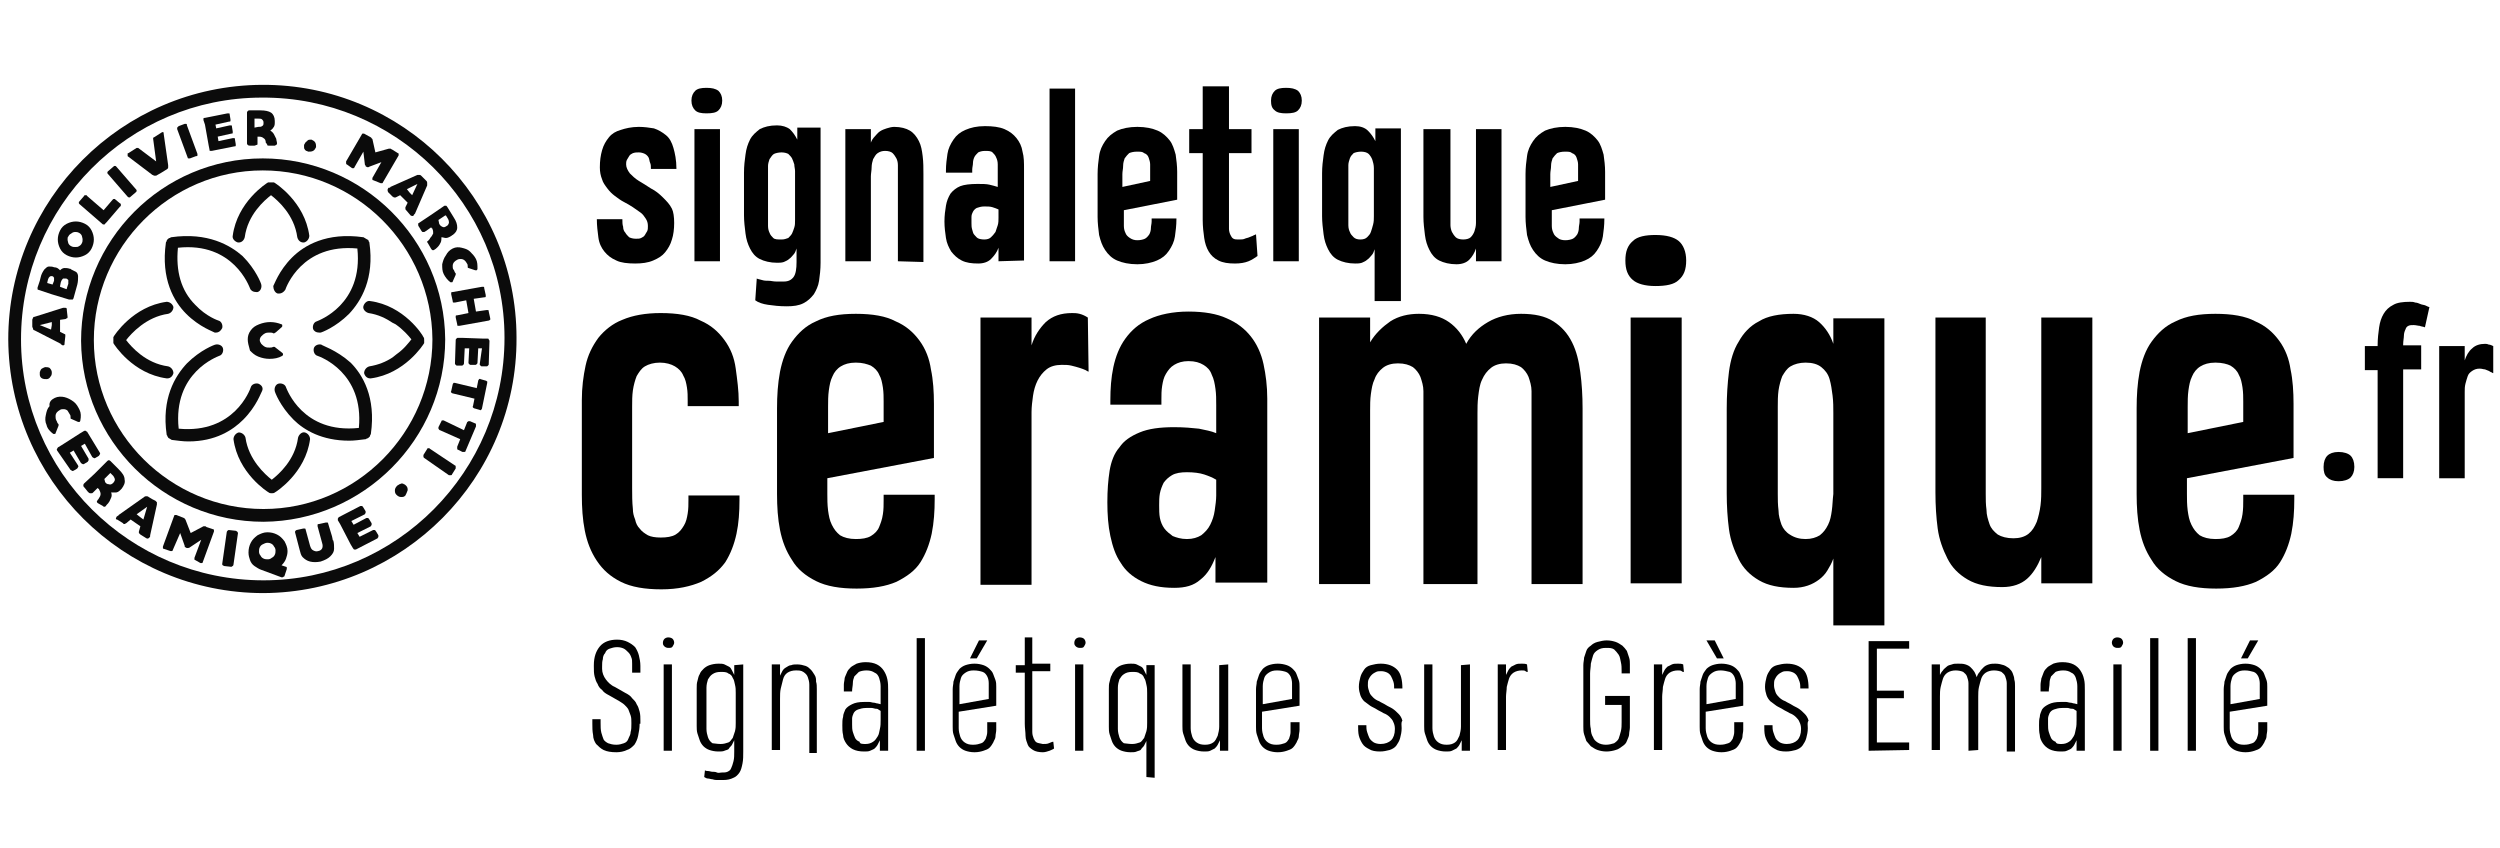 <?xml version="1.0" encoding="utf-8"?>
<!-- Generator: Adobe Illustrator 27.0.0, SVG Export Plug-In . SVG Version: 6.00 Build 0)  -->
<svg version="1.1" id="Calque_1" xmlns="http://www.w3.org/2000/svg" xmlns:xlink="http://www.w3.org/1999/xlink" x="0px" y="0px"
	 viewBox="0 0 333 113" style="enable-background:new 0 0 333 113;" xml:space="preserve">
<style type="text/css">
	.st0{enable-background:new    ;}
	.st1{fill:#0B0B0B;}
</style>
<g>
	<path d="M85.2,96.4c0,0.6-0.1,1.1-0.2,1.6s-0.3,0.9-0.5,1.2c-0.3,0.3-0.6,0.6-1,0.7c-0.4,0.2-0.9,0.3-1.4,0.3
		c-0.7,0-1.3-0.1-1.7-0.3s-0.7-0.5-1-0.8c-0.2-0.3-0.4-0.7-0.4-1.2c-0.1-0.5-0.1-1-0.1-1.5v-0.6H80v0.5c0,0.5,0,0.9,0.1,1.3
		s0.2,0.6,0.3,0.9c0.1,0.2,0.4,0.4,0.6,0.5c0.3,0.1,0.6,0.2,1.1,0.2c0.4,0,0.7-0.1,1-0.2s0.5-0.3,0.6-0.6s0.3-0.5,0.3-0.9
		c0.1-0.3,0.1-0.7,0.1-1.1v-0.1c0-0.4,0-0.7-0.1-1s-0.2-0.5-0.3-0.8c-0.1-0.2-0.3-0.4-0.5-0.6s-0.4-0.3-0.7-0.5l-1.4-0.8
		c-0.4-0.2-0.7-0.4-0.9-0.7c-0.3-0.2-0.5-0.5-0.6-0.8c-0.2-0.3-0.3-0.6-0.4-1s-0.1-0.8-0.1-1.3v-0.2c0-1.1,0.3-1.9,0.8-2.5
		s1.3-0.9,2.3-0.9c0.5,0,1,0.1,1.4,0.3c0.4,0.2,0.7,0.4,1,0.7c0.2,0.3,0.4,0.7,0.5,1.1s0.2,0.9,0.2,1.4v0.9h-1.1v-1.2
		c0-0.3,0-0.6-0.1-0.8c-0.1-0.3-0.2-0.5-0.4-0.7c-0.2-0.2-0.4-0.4-0.6-0.5s-0.5-0.2-0.9-0.2s-0.7,0.1-1,0.2s-0.5,0.3-0.6,0.6
		c-0.2,0.2-0.3,0.5-0.3,0.8c-0.1,0.3-0.1,0.6-0.1,1v0.3c0,0.5,0.2,1,0.5,1.4s0.7,0.8,1.2,1l1.4,0.8c0.4,0.2,0.7,0.4,0.9,0.7
		c0.3,0.3,0.5,0.5,0.6,0.8c0.2,0.3,0.3,0.6,0.4,1s0.1,0.8,0.1,1.2v0.4H85.2z"/>
	<path d="M88.3,85.6c0-0.2,0.1-0.4,0.2-0.5s0.3-0.2,0.5-0.2c0.3,0,0.5,0.1,0.6,0.2s0.2,0.3,0.2,0.5s-0.1,0.3-0.2,0.5
		s-0.3,0.2-0.6,0.2c-0.2,0-0.4-0.1-0.5-0.2C88.3,85.9,88.3,85.8,88.3,85.6z M88.4,100V88.5h1.1V100H88.4z"/>
	<path d="M99,88.5v11.6c0,0.6,0,1.1-0.1,1.6s-0.2,0.9-0.4,1.2s-0.5,0.6-0.8,0.7c-0.4,0.2-0.8,0.3-1.4,0.3c-0.2,0-0.4,0-0.7,0
		c-0.2,0-0.4,0-0.7-0.1c-0.2,0-0.4-0.1-0.6-0.1s-0.3-0.1-0.5-0.2l0.1-0.9c0.1,0.1,0.3,0.1,0.4,0.1c0.2,0,0.4,0.1,0.6,0.1
		s0.4,0,0.6,0.1s0.4,0,0.6,0c0.3,0,0.6,0,0.8-0.1c0.2-0.1,0.4-0.2,0.5-0.5c0.1-0.2,0.2-0.5,0.3-0.9c0.1-0.4,0.1-0.8,0.1-1.3v-1.5
		c-0.1,0.2-0.2,0.4-0.3,0.6c-0.1,0.2-0.3,0.3-0.4,0.5s-0.4,0.2-0.6,0.3c-0.2,0.1-0.5,0.1-0.8,0.1l0,0c-0.5,0-0.9-0.1-1.2-0.2
		c-0.3-0.1-0.6-0.3-0.8-0.5s-0.4-0.5-0.5-0.8S93,98,92.9,97.7c-0.1-0.3-0.1-0.7-0.1-1c0-0.4,0-0.7,0-1v-2.9c0-0.4,0-0.7,0-1.1
		s0-0.7,0.1-1s0.1-0.6,0.3-0.9c0.1-0.3,0.3-0.5,0.5-0.7s0.5-0.4,0.8-0.5s0.7-0.2,1.2-0.2l0,0c0.3,0,0.6,0,0.8,0.1
		c0.2,0.1,0.4,0.2,0.6,0.3s0.3,0.3,0.4,0.5s0.2,0.4,0.3,0.6v-1.3L99,88.5L99,88.5z M96,99.1c0.4,0,0.7-0.1,1-0.2s0.4-0.4,0.6-0.6
		c0.1-0.3,0.2-0.6,0.3-0.9C98,97,98,96.7,98,96.3v-4c0-0.4,0-0.7-0.1-1.1s-0.1-0.6-0.3-0.9c-0.1-0.3-0.3-0.5-0.6-0.6
		c-0.2-0.2-0.6-0.2-1-0.2c-0.5,0-0.8,0.1-1.1,0.3s-0.4,0.4-0.6,0.7c-0.1,0.3-0.2,0.7-0.2,1.1s0,0.9,0,1.3v2.9c0,0.5,0,0.9,0,1.3
		s0.1,0.8,0.2,1.1s0.3,0.6,0.6,0.8C95.1,99,95.5,99.1,96,99.1z"/>
	<path d="M107.8,100v-7.2v-0.4c0-0.4,0-0.8,0-1.2c0-0.4-0.1-0.7-0.2-1s-0.3-0.5-0.6-0.7s-0.6-0.2-1-0.2s-0.8,0.1-1.1,0.3
		s-0.5,0.5-0.6,0.9s-0.2,0.8-0.3,1.2s-0.1,0.9-0.1,1.4v6.8h-1.1V88.5h1.1V90c0.1-0.2,0.2-0.4,0.3-0.6c0.1-0.2,0.3-0.4,0.5-0.5
		s0.4-0.3,0.7-0.3c0.2-0.1,0.5-0.1,0.8-0.1c0.4,0,0.8,0.1,1.1,0.2c0.3,0.1,0.5,0.3,0.7,0.5s0.3,0.4,0.5,0.7s0.2,0.6,0.2,0.9
		c0.1,0.3,0.1,0.6,0.1,1c0,0.3,0,0.7,0,1v0.3v7.2h-1V100z"/>
	<path d="M117.2,100v-1.4c-0.1,0.2-0.2,0.4-0.3,0.6c-0.1,0.2-0.3,0.4-0.4,0.5s-0.4,0.2-0.6,0.3c-0.2,0.1-0.5,0.1-0.8,0.1
		c-0.6,0-1.1-0.1-1.5-0.3s-0.7-0.5-0.9-0.8c-0.2-0.3-0.4-0.7-0.4-1.1c-0.1-0.4-0.1-0.8-0.1-1.3c0-0.4,0-0.8,0.1-1.1
		c0-0.4,0.2-0.7,0.3-1c0.2-0.3,0.5-0.5,0.9-0.7s0.9-0.3,1.6-0.3c0.3,0,0.5,0,0.7,0s0.4,0.1,0.6,0.1s0.3,0.1,0.5,0.1
		c0.1,0,0.3,0.1,0.4,0.1v-1.1c0-0.5,0-0.9,0-1.3s-0.1-0.8-0.2-1.1c-0.1-0.3-0.3-0.6-0.6-0.7c-0.3-0.2-0.6-0.3-1.1-0.3
		c-0.4,0-0.8,0.1-1,0.2c-0.2,0.2-0.4,0.4-0.6,0.6c-0.1,0.3-0.2,0.5-0.2,0.9c0,0.3-0.1,0.7-0.1,1v0.1h-1.1V92c0-0.3,0-0.5,0-0.8
		s0.1-0.6,0.1-0.8s0.2-0.5,0.3-0.8s0.3-0.5,0.5-0.7s0.5-0.3,0.8-0.5c0.3-0.1,0.7-0.2,1.2-0.2c0.6,0,1.1,0.1,1.5,0.3
		c0.4,0.2,0.7,0.5,0.9,0.8c0.2,0.3,0.4,0.7,0.5,1.2s0.1,0.9,0.1,1.4v8.1L117.2,100L117.2,100z M115.3,99.1c0.4,0,0.7-0.1,1-0.3
		c0.3-0.2,0.4-0.4,0.6-0.7s0.2-0.6,0.3-1c0.1-0.4,0.1-0.8,0.1-1.2v-1.2c-0.1-0.1-0.2-0.1-0.3-0.2s-0.3-0.1-0.4-0.1s-0.3-0.1-0.5-0.1
		s-0.4,0-0.7,0c-0.5,0-0.8,0.1-1.1,0.2c-0.3,0.1-0.5,0.3-0.6,0.5s-0.2,0.5-0.2,0.7c0,0.3,0,0.5,0,0.8s0,0.7,0.1,1s0.2,0.6,0.3,0.8
		c0.1,0.2,0.3,0.4,0.6,0.5C114.5,99.1,114.9,99.1,115.3,99.1z"/>
	<path d="M122.1,100V85h1.1v15H122.1z"/>
	<path d="M132.7,96.1v0.2c0,0.3,0,0.6,0,0.9s-0.1,0.6-0.1,0.9s-0.2,0.5-0.3,0.8c-0.1,0.2-0.3,0.5-0.5,0.7s-0.5,0.3-0.8,0.4
		s-0.7,0.2-1.2,0.2s-0.9-0.1-1.2-0.2s-0.6-0.3-0.8-0.5c-0.2-0.2-0.4-0.5-0.5-0.8s-0.2-0.6-0.3-0.9s-0.1-0.7-0.1-1s0-0.7,0-1v-2.9
		c0-0.4,0-0.7,0-1.1s0.1-0.7,0.1-1c0.1-0.3,0.2-0.6,0.3-0.9c0.1-0.3,0.3-0.5,0.5-0.8c0.2-0.2,0.5-0.4,0.8-0.5s0.7-0.2,1.2-0.2l0,0
		c0.5,0,0.9,0.1,1.2,0.2s0.6,0.3,0.8,0.5s0.4,0.4,0.5,0.7c0.1,0.3,0.2,0.5,0.3,0.8s0.1,0.6,0.1,0.9s0,0.6,0,0.9V94l-5,0.8v0.9
		c0,0.4,0,0.9,0,1.3s0.1,0.8,0.2,1.1s0.3,0.6,0.6,0.8c0.3,0.2,0.6,0.3,1.1,0.3s0.8-0.1,1.1-0.2s0.4-0.3,0.6-0.6
		c0.1-0.3,0.2-0.6,0.2-0.9s0-0.7,0-1.1v-0.2h1.2V96.1z M129.7,89.3c-0.5,0-0.8,0.1-1.1,0.3c-0.3,0.2-0.5,0.4-0.6,0.7
		c-0.1,0.3-0.2,0.7-0.2,1.1s0,0.9,0,1.3v1.1l3.9-0.7v-1c0-0.4,0-0.7,0-1.1s-0.1-0.7-0.2-0.9s-0.3-0.5-0.6-0.6
		C130.6,89.4,130.2,89.3,129.7,89.3z M131.5,85.3l-1.4,2.4h-0.9l1.2-2.4H131.5z"/>
	<path d="M137.5,84.7v3.7h2.4v1h-2.4v6.8c0,0.5,0,1,0,1.3c0,0.4,0.1,0.6,0.2,0.9c0.1,0.2,0.2,0.4,0.4,0.5s0.4,0.1,0.8,0.2
		c0.3,0,0.6,0,0.8-0.1c0.3-0.1,0.4-0.2,0.6-0.2l0.1,0.9c-0.1,0.1-0.4,0.2-0.6,0.3c-0.3,0.1-0.6,0.2-0.9,0.2c-0.5,0-1-0.1-1.3-0.3
		c-0.3-0.2-0.6-0.4-0.7-0.7s-0.3-0.7-0.3-1.2s-0.1-1-0.1-1.6v-6.8h-1.2v-1h1.2v-3.7h1V84.7z"/>
	<path d="M143.1,85.6c0-0.2,0.1-0.4,0.2-0.5c0.1-0.1,0.3-0.2,0.5-0.2c0.3,0,0.5,0.1,0.6,0.2s0.2,0.3,0.2,0.5s-0.1,0.3-0.2,0.5
		s-0.3,0.2-0.6,0.2c-0.2,0-0.4-0.1-0.5-0.2C143.1,85.9,143.1,85.8,143.1,85.6z M143.2,100V88.5h1.1V100H143.2z"/>
	<path d="M152.7,103.5v-4.8c-0.1,0.2-0.2,0.4-0.3,0.6s-0.3,0.3-0.4,0.5s-0.4,0.2-0.6,0.3s-0.5,0.1-0.8,0.1c-0.5,0-0.9-0.1-1.2-0.2
		s-0.6-0.3-0.8-0.5s-0.4-0.5-0.5-0.8s-0.2-0.6-0.3-0.9s-0.1-0.7-0.1-1c0-0.4,0-0.7,0-1v-2.9c0-0.4,0-0.7,0-1.1s0-0.7,0.1-1
		s0.1-0.6,0.3-0.9c0.1-0.3,0.3-0.5,0.5-0.8c0.2-0.2,0.5-0.4,0.8-0.5s0.7-0.2,1.2-0.2c0.3,0,0.6,0,0.8,0.1s0.4,0.2,0.6,0.3
		s0.3,0.3,0.4,0.5c0.1,0.2,0.2,0.4,0.3,0.6v-1.3h1.1v15L152.7,103.5L152.7,103.5z M150.8,99.1c0.4,0,0.7-0.1,1-0.2s0.4-0.4,0.6-0.6
		c0.1-0.3,0.2-0.6,0.3-0.9c0.1-0.4,0.1-0.7,0.1-1.1v-4c0-0.4,0-0.7-0.1-1.1s-0.1-0.6-0.3-0.9c-0.1-0.3-0.3-0.5-0.6-0.6
		c-0.2-0.2-0.6-0.2-1-0.2c-0.5,0-0.8,0.1-1.1,0.3s-0.4,0.4-0.6,0.7c-0.1,0.3-0.2,0.7-0.2,1.1s0,0.9,0,1.3v2.9c0,0.5,0,0.9,0,1.3
		s0.1,0.8,0.2,1.1s0.3,0.6,0.6,0.8C149.9,99,150.3,99.1,150.8,99.1z"/>
	<path d="M163.6,88.5V100h-1.1v-1.4c-0.1,0.2-0.2,0.4-0.3,0.6s-0.3,0.4-0.4,0.5c-0.2,0.1-0.4,0.2-0.6,0.3c-0.2,0.1-0.5,0.1-0.8,0.1
		c-0.5,0-0.9-0.1-1.2-0.2s-0.6-0.3-0.8-0.5s-0.4-0.5-0.5-0.8s-0.2-0.6-0.3-0.9s-0.1-0.7-0.1-1s0-0.7,0-1v-7.2h1.1v7.2
		c0,0.5,0,0.9,0,1.3s0.1,0.8,0.2,1.1s0.3,0.6,0.6,0.8c0.3,0.2,0.6,0.3,1.1,0.3s0.8-0.1,1.1-0.3c0.3-0.2,0.4-0.5,0.6-0.9
		c0.1-0.4,0.2-0.8,0.2-1.2c0-0.5,0-0.9,0-1.4v-6.8L163.6,88.5L163.6,88.5z"/>
	<path d="M173.1,96.1v0.2c0,0.3,0,0.6,0,0.9s-0.1,0.6-0.1,0.9s-0.2,0.5-0.3,0.8c-0.1,0.2-0.3,0.5-0.5,0.7s-0.5,0.3-0.8,0.4
		s-0.7,0.2-1.2,0.2s-0.9-0.1-1.2-0.2s-0.6-0.3-0.8-0.5s-0.4-0.5-0.5-0.8s-0.2-0.6-0.3-0.9s-0.1-0.7-0.1-1c0-0.4,0-0.7,0-1v-2.9
		c0-0.4,0-0.7,0-1.1s0.1-0.7,0.1-1c0.1-0.3,0.2-0.6,0.3-0.9s0.3-0.5,0.5-0.8c0.2-0.2,0.5-0.4,0.8-0.5s0.7-0.2,1.2-0.2l0,0
		c0.5,0,0.9,0.1,1.2,0.2s0.6,0.3,0.8,0.5s0.4,0.4,0.5,0.7c0.1,0.3,0.2,0.5,0.3,0.8s0.1,0.6,0.1,0.9s0,0.6,0,0.9V94l-5,0.8v0.9
		c0,0.4,0,0.9,0,1.3s0.1,0.8,0.2,1.1c0.1,0.3,0.3,0.6,0.6,0.8c0.3,0.2,0.6,0.3,1.1,0.3s0.8-0.1,1.1-0.2s0.4-0.3,0.6-0.6
		c0.1-0.3,0.2-0.6,0.2-0.9s0-0.7,0-1.1v-0.2h1.2V96.1z M170.1,89.3c-0.5,0-0.8,0.1-1.1,0.3c-0.3,0.2-0.5,0.4-0.6,0.7
		c-0.1,0.3-0.2,0.7-0.2,1.1s0,0.9,0,1.3v1.1l3.9-0.7v-1c0-0.4,0-0.7,0-1.1c0-0.3-0.1-0.7-0.2-0.9s-0.3-0.5-0.6-0.6
		C171,89.4,170.6,89.3,170.1,89.3z"/>
	<path d="M186.7,97c0,0.5-0.1,0.9-0.2,1.3c-0.1,0.4-0.3,0.7-0.5,1s-0.6,0.5-0.9,0.6c-0.4,0.1-0.8,0.2-1.3,0.2
		c-0.6,0-1.1-0.1-1.4-0.3c-0.4-0.2-0.7-0.4-0.9-0.7c-0.2-0.3-0.4-0.7-0.5-1.1s-0.1-0.9-0.1-1.4h1.1c0,0.3,0,0.6,0.1,0.9
		s0.2,0.6,0.3,0.8c0.1,0.2,0.3,0.4,0.6,0.6c0.2,0.1,0.5,0.2,0.9,0.2c0.6,0,1.1-0.2,1.4-0.5s0.5-0.8,0.5-1.5c0-0.4-0.1-0.7-0.2-0.9
		c-0.1-0.3-0.3-0.5-0.5-0.7s-0.5-0.4-0.8-0.5c-0.3-0.2-0.6-0.3-0.9-0.5c-0.3-0.2-0.6-0.3-0.9-0.5c-0.3-0.2-0.5-0.4-0.8-0.6
		c-0.2-0.2-0.4-0.5-0.5-0.8s-0.2-0.7-0.2-1.1c0-0.5,0.1-0.9,0.2-1.3c0.1-0.4,0.3-0.7,0.5-1s0.5-0.5,0.9-0.6s0.8-0.2,1.3-0.2
		c1,0,1.7,0.3,2.2,0.8s0.7,1.4,0.7,2.5h-1.1c0-0.3,0-0.6-0.1-0.9s-0.2-0.5-0.3-0.7s-0.3-0.4-0.5-0.5s-0.5-0.2-0.8-0.2
		s-0.5,0-0.7,0.1s-0.4,0.2-0.6,0.4s-0.3,0.4-0.4,0.6c-0.1,0.2-0.1,0.5-0.1,0.8s0.1,0.6,0.2,0.9c0.1,0.3,0.3,0.5,0.5,0.7
		s0.5,0.4,0.8,0.5c0.3,0.2,0.6,0.3,0.9,0.5c0.3,0.2,0.6,0.3,0.9,0.5c0.3,0.2,0.5,0.4,0.8,0.7c0.2,0.2,0.4,0.5,0.5,0.9
		C186.6,96.2,186.7,96.6,186.7,97z"/>
	<path d="M195.8,88.5V100h-1.1v-1.4c-0.1,0.2-0.2,0.4-0.3,0.6s-0.3,0.4-0.4,0.5c-0.2,0.1-0.4,0.2-0.6,0.3c-0.2,0.1-0.5,0.1-0.8,0.1
		c-0.5,0-0.9-0.1-1.2-0.2s-0.6-0.3-0.8-0.5s-0.4-0.5-0.5-0.8s-0.2-0.6-0.3-0.9s-0.1-0.7-0.1-1s0-0.7,0-1v-7.2h1.1v7.2
		c0,0.5,0,0.9,0,1.3s0.1,0.8,0.2,1.1s0.3,0.6,0.6,0.8c0.3,0.2,0.6,0.3,1.1,0.3s0.8-0.1,1.1-0.3c0.3-0.2,0.4-0.5,0.6-0.9
		c0.1-0.4,0.2-0.8,0.2-1.2c0-0.5,0-0.9,0-1.4v-6.8L195.8,88.5L195.8,88.5z"/>
	<path d="M203.5,89.5c-0.1,0-0.2,0-0.3-0.1s-0.3-0.1-0.5-0.1l0,0c-0.4,0-0.8,0.1-1.1,0.3c-0.3,0.2-0.5,0.5-0.6,0.8s-0.2,0.7-0.3,1.1
		c0,0.4-0.1,0.9-0.1,1.3v7.1h-1.1V88.5h1.1v1.4c0.1-0.2,0.2-0.4,0.3-0.6s0.3-0.4,0.4-0.5c0.2-0.1,0.4-0.2,0.6-0.3
		c0.2-0.1,0.5-0.1,0.8-0.1c0.2,0,0.5,0,0.7,0.1L203.5,89.5z"/>
	<path d="M213.8,92.7h3.3V96c0,0.3,0,0.6,0,0.9s-0.1,0.6-0.1,0.9s-0.2,0.6-0.3,0.9s-0.3,0.5-0.6,0.7s-0.5,0.4-0.9,0.5
		c-0.3,0.1-0.8,0.2-1.2,0.2l0,0c-0.5,0-0.9-0.1-1.2-0.2s-0.6-0.3-0.9-0.5c-0.2-0.2-0.4-0.5-0.6-0.7c-0.1-0.3-0.2-0.6-0.3-0.9
		s-0.1-0.7-0.1-1s0-0.7,0-1v-6.1c0-0.4,0-0.7,0-1.1s0.1-0.7,0.1-1c0.1-0.3,0.2-0.6,0.3-0.9s0.3-0.5,0.6-0.7c0.2-0.2,0.5-0.4,0.9-0.5
		s0.8-0.2,1.2-0.2l0,0c0.5,0,0.9,0.1,1.2,0.2s0.6,0.3,0.9,0.5c0.2,0.2,0.4,0.4,0.6,0.7c0.1,0.3,0.2,0.6,0.3,0.9s0.1,0.6,0.1,0.9
		s0,0.6,0,0.9v0.3H216v-0.3c0-0.4,0-0.8-0.1-1.2s-0.1-0.7-0.3-1s-0.4-0.5-0.6-0.7c-0.3-0.2-0.6-0.2-1.1-0.2s-0.8,0.1-1.1,0.3
		c-0.3,0.2-0.5,0.4-0.6,0.7c-0.1,0.3-0.2,0.7-0.3,1.1c0,0.4-0.1,0.9-0.1,1.3v6.1c0,0.5,0,0.9,0.1,1.3c0,0.4,0.1,0.8,0.3,1.1
		c0.1,0.3,0.3,0.5,0.6,0.7s0.7,0.3,1.1,0.3c0.4,0,0.8-0.1,1.1-0.2c0.3-0.2,0.5-0.4,0.6-0.6c0.1-0.3,0.2-0.6,0.3-1s0.1-0.8,0.1-1.2
		v-2.3h-2.2V92.7z"/>
	<path d="M224.3,89.5c-0.1,0-0.2,0-0.3-0.1s-0.3-0.1-0.5-0.1l0,0c-0.4,0-0.8,0.1-1.1,0.3c-0.3,0.2-0.5,0.5-0.6,0.8s-0.2,0.7-0.3,1.1
		c0,0.4-0.1,0.9-0.1,1.3v7.1h-1.1V88.5h1.1v1.4c0.1-0.2,0.2-0.4,0.3-0.6s0.3-0.4,0.4-0.5c0.2-0.1,0.4-0.2,0.6-0.3
		c0.2-0.1,0.5-0.1,0.8-0.1c0.2,0,0.5,0,0.7,0.1L224.3,89.5z"/>
	<path d="M232.2,96.1v0.2c0,0.3,0,0.6,0,0.9s-0.1,0.6-0.1,0.9s-0.2,0.5-0.3,0.8c-0.1,0.2-0.3,0.5-0.5,0.7s-0.5,0.3-0.8,0.4
		s-0.7,0.2-1.2,0.2s-0.9-0.1-1.2-0.2s-0.6-0.3-0.8-0.5s-0.4-0.5-0.5-0.8s-0.2-0.6-0.3-0.9s-0.1-0.7-0.1-1c0-0.4,0-0.7,0-1v-2.9
		c0-0.4,0-0.7,0-1.1s0.1-0.7,0.1-1c0.1-0.3,0.2-0.6,0.3-0.9s0.3-0.5,0.5-0.8c0.2-0.2,0.5-0.4,0.8-0.5s0.7-0.2,1.2-0.2l0,0
		c0.5,0,0.9,0.1,1.2,0.2s0.6,0.3,0.8,0.5s0.4,0.4,0.5,0.7c0.1,0.3,0.2,0.5,0.3,0.8s0.1,0.6,0.1,0.9s0,0.6,0,0.9V94l-5,0.8v0.9
		c0,0.4,0,0.9,0,1.3s0.1,0.8,0.2,1.1c0.1,0.3,0.3,0.6,0.6,0.8c0.3,0.2,0.6,0.3,1.1,0.3s0.8-0.1,1.1-0.2s0.4-0.3,0.6-0.6
		c0.1-0.3,0.2-0.6,0.2-0.9s0-0.7,0-1.1v-0.2h1.2V96.1z M229.2,89.3c-0.5,0-0.8,0.1-1.1,0.3c-0.3,0.2-0.5,0.4-0.6,0.7
		c-0.1,0.3-0.2,0.7-0.2,1.1s0,0.9,0,1.3v1.1l3.9-0.7v-1c0-0.4,0-0.7,0-1.1c0-0.3-0.1-0.7-0.2-0.9s-0.3-0.5-0.6-0.6
		C230,89.4,229.6,89.3,229.2,89.3z M228.4,85.3l1.2,2.4h-0.9l-1.4-2.4H228.4z"/>
	<path d="M240.8,97c0,0.5-0.1,0.9-0.2,1.3c-0.1,0.4-0.3,0.7-0.5,1s-0.6,0.5-0.9,0.6c-0.4,0.1-0.8,0.2-1.3,0.2
		c-0.6,0-1.1-0.1-1.4-0.3c-0.4-0.2-0.7-0.4-0.9-0.7c-0.2-0.3-0.4-0.7-0.5-1.1s-0.1-0.9-0.1-1.4h1.1c0,0.3,0,0.6,0.1,0.9
		s0.2,0.6,0.3,0.8c0.1,0.2,0.3,0.4,0.6,0.6c0.2,0.1,0.5,0.2,0.9,0.2c0.6,0,1.1-0.2,1.4-0.5s0.5-0.8,0.5-1.5c0-0.4-0.1-0.7-0.2-0.9
		c-0.1-0.3-0.3-0.5-0.5-0.7s-0.5-0.4-0.8-0.5c-0.3-0.2-0.6-0.3-0.9-0.5c-0.3-0.2-0.6-0.3-0.9-0.5c-0.3-0.2-0.5-0.4-0.8-0.6
		c-0.2-0.2-0.4-0.5-0.5-0.8s-0.2-0.7-0.2-1.1c0-0.5,0.1-0.9,0.2-1.3c0.1-0.4,0.3-0.7,0.5-1s0.5-0.5,0.9-0.6s0.8-0.2,1.3-0.2
		c1,0,1.7,0.3,2.2,0.8s0.7,1.4,0.7,2.5h-1.1c0-0.3,0-0.6-0.1-0.9s-0.2-0.5-0.3-0.7s-0.3-0.4-0.5-0.5s-0.5-0.2-0.8-0.2
		s-0.5,0-0.7,0.1s-0.4,0.2-0.6,0.4s-0.3,0.4-0.4,0.6c-0.1,0.2-0.1,0.5-0.1,0.8s0.1,0.6,0.2,0.9c0.1,0.3,0.3,0.5,0.5,0.7
		s0.5,0.4,0.8,0.5c0.3,0.2,0.6,0.3,0.9,0.5c0.3,0.2,0.6,0.3,0.9,0.5c0.3,0.2,0.5,0.4,0.8,0.7c0.2,0.2,0.4,0.5,0.5,0.9
		C240.7,96.2,240.8,96.6,240.8,97z"/>
	<path d="M248.9,100V85.4h5.4v1H250V92h3.6v1H250v5.9h4.3v1L248.9,100L248.9,100z"/>
	<path d="M262.2,100v-7.2V92c0-0.4,0-0.7,0-1s-0.1-0.6-0.2-0.9s-0.3-0.4-0.5-0.6c-0.2-0.1-0.6-0.2-1-0.2s-0.8,0.1-1.1,0.3
		c-0.3,0.2-0.5,0.5-0.6,0.8s-0.2,0.7-0.3,1.1s-0.1,0.9-0.1,1.3v7.1h-1.1V88.5h1.1v1.4c0.1-0.2,0.2-0.4,0.4-0.6
		c0.1-0.2,0.3-0.3,0.5-0.5s0.4-0.2,0.7-0.3c0.2-0.1,0.5-0.1,0.8-0.1c0.4,0,0.7,0,1,0.1s0.5,0.2,0.7,0.4c0.2,0.2,0.3,0.3,0.5,0.6
		c0.1,0.2,0.2,0.4,0.3,0.7c0.1-0.3,0.2-0.5,0.4-0.7c0.1-0.2,0.3-0.4,0.5-0.6s0.4-0.3,0.7-0.4s0.6-0.1,0.9-0.1l0,0
		c0.4,0,0.8,0.1,1.1,0.2c0.3,0.1,0.5,0.3,0.7,0.4c0.2,0.2,0.4,0.4,0.5,0.7c0.1,0.3,0.2,0.5,0.2,0.8c0.1,0.3,0.1,0.6,0.1,0.9
		s0,0.6,0,1v0.5v7.2h-1.1v-7.2V92c0-0.4,0-0.7,0-1s-0.1-0.6-0.2-0.9s-0.3-0.4-0.5-0.6c-0.2-0.1-0.6-0.2-1-0.2s-0.8,0.1-1.1,0.3
		c-0.3,0.2-0.5,0.5-0.6,0.8s-0.2,0.7-0.3,1.1c-0.1,0.4-0.1,0.9-0.1,1.3v7.1L262.2,100L262.2,100z"/>
	<path d="M276.6,100v-1.4c-0.1,0.2-0.2,0.4-0.3,0.6c-0.1,0.2-0.3,0.4-0.4,0.5s-0.4,0.2-0.6,0.3c-0.2,0.1-0.5,0.1-0.8,0.1
		c-0.6,0-1.1-0.1-1.5-0.3c-0.4-0.2-0.7-0.5-0.9-0.8c-0.2-0.3-0.4-0.7-0.4-1.1c-0.1-0.4-0.1-0.8-0.1-1.3c0-0.4,0-0.8,0.1-1.1
		c0-0.4,0.2-0.7,0.3-1c0.2-0.3,0.5-0.5,0.9-0.7s0.9-0.3,1.6-0.3c0.3,0,0.5,0,0.7,0s0.4,0.1,0.6,0.1s0.3,0.1,0.5,0.1
		c0.1,0,0.3,0.1,0.4,0.1v-1.1c0-0.5,0-0.9,0-1.3s-0.1-0.8-0.2-1.1c-0.1-0.3-0.3-0.6-0.6-0.7c-0.3-0.2-0.6-0.3-1.1-0.3
		c-0.4,0-0.8,0.1-1,0.2c-0.2,0.2-0.4,0.4-0.6,0.6c-0.1,0.3-0.2,0.5-0.2,0.9s-0.1,0.7-0.1,1v0.1h-1.1V92c0-0.3,0-0.5,0-0.8
		s0.1-0.6,0.1-0.8c0.1-0.3,0.2-0.5,0.3-0.8c0.1-0.3,0.3-0.5,0.5-0.7s0.5-0.3,0.8-0.5c0.3-0.1,0.7-0.2,1.2-0.2c0.6,0,1.1,0.1,1.5,0.3
		c0.4,0.2,0.7,0.5,0.9,0.8c0.2,0.3,0.4,0.7,0.5,1.2c0.1,0.4,0.1,0.9,0.1,1.4v8.1L276.6,100L276.6,100z M274.6,99.1
		c0.4,0,0.7-0.1,1-0.3s0.4-0.4,0.6-0.7s0.2-0.6,0.3-1s0.1-0.8,0.1-1.2v-1.2c-0.1-0.1-0.2-0.1-0.3-0.2s-0.3-0.1-0.4-0.1
		c-0.2,0-0.3-0.1-0.5-0.1s-0.4,0-0.7,0c-0.5,0-0.8,0.1-1.1,0.2c-0.3,0.1-0.5,0.3-0.6,0.5s-0.2,0.5-0.2,0.7c0,0.3,0,0.5,0,0.8
		s0,0.7,0.1,1s0.2,0.6,0.3,0.8c0.1,0.2,0.3,0.4,0.6,0.5C273.9,99.1,274.2,99.1,274.6,99.1z"/>
	<path d="M281.3,85.6c0-0.2,0.1-0.4,0.2-0.5s0.3-0.2,0.5-0.2c0.3,0,0.5,0.1,0.6,0.2s0.2,0.3,0.2,0.5s-0.1,0.3-0.2,0.5
		s-0.3,0.2-0.6,0.2c-0.2,0-0.4-0.1-0.5-0.2S281.3,85.8,281.3,85.6z M281.5,100V88.5h1.1V100H281.5z"/>
	<path d="M286.4,100V85h1.1v15H286.4z"/>
	<path d="M291.4,100V85h1.1v15H291.4z"/>
	<path d="M302,96.1v0.2c0,0.3,0,0.6,0,0.9s-0.1,0.6-0.1,0.9s-0.2,0.5-0.3,0.8c-0.1,0.2-0.3,0.5-0.5,0.7s-0.5,0.3-0.8,0.4
		s-0.7,0.2-1.2,0.2s-0.9-0.1-1.2-0.2c-0.3-0.1-0.6-0.3-0.8-0.5c-0.2-0.2-0.4-0.5-0.5-0.8s-0.2-0.6-0.3-0.9s-0.1-0.7-0.1-1
		c0-0.4,0-0.7,0-1v-2.9c0-0.4,0-0.7,0-1.1s0.1-0.7,0.1-1c0.1-0.3,0.2-0.6,0.3-0.9s0.3-0.5,0.5-0.8c0.2-0.2,0.5-0.4,0.8-0.5
		s0.7-0.2,1.2-0.2l0,0c0.5,0,0.9,0.1,1.2,0.2c0.3,0.1,0.6,0.3,0.8,0.5c0.2,0.2,0.4,0.4,0.5,0.7c0.1,0.3,0.2,0.5,0.3,0.8
		s0.1,0.6,0.1,0.9s0,0.6,0,0.9V94l-5,0.8v0.9c0,0.4,0,0.9,0,1.3s0.1,0.8,0.2,1.1c0.1,0.3,0.3,0.6,0.6,0.8c0.3,0.2,0.6,0.3,1.1,0.3
		s0.8-0.1,1.1-0.2c0.3-0.1,0.4-0.3,0.6-0.6c0.1-0.3,0.2-0.6,0.2-0.9s0-0.7,0-1.1v-0.2h1.2V96.1z M299,89.3c-0.5,0-0.8,0.1-1.1,0.3
		c-0.3,0.2-0.5,0.4-0.6,0.7c-0.1,0.3-0.2,0.7-0.2,1.1s0,0.9,0,1.3v1.1l3.9-0.7v-1c0-0.4,0-0.7,0-1.1c0-0.3-0.1-0.7-0.2-0.9
		s-0.3-0.5-0.6-0.6C299.8,89.4,299.5,89.3,299,89.3z M300.8,85.3l-1.4,2.4h-0.9l1.2-2.4H300.8z"/>
</g>
<g>
	<g class="st0">
		<path d="M309.5,62.2c0-0.7,0.2-1.2,0.5-1.5c0.3-0.3,0.8-0.5,1.5-0.5c0.7,0,1.3,0.2,1.6,0.5s0.5,0.8,0.5,1.5c0,0.6-0.2,1.1-0.5,1.4
			s-0.9,0.5-1.6,0.5c-0.7,0-1.2-0.2-1.5-0.5C309.6,63.3,309.5,62.8,309.5,62.2z"/>
		<path d="M323,43.6c-0.2-0.1-0.5-0.1-0.7-0.2c-0.2,0-0.5-0.1-0.8-0.1c-0.3,0-0.5,0-0.7,0.1c-0.2,0.1-0.3,0.2-0.4,0.5
			c-0.1,0.2-0.2,0.5-0.2,0.8s-0.1,0.7-0.1,1.2v0.1h2.4v3.2h-2.4v14.5h-3.4V49.3H315v-3.2h1.7V46c0-0.9,0.1-1.7,0.2-2.4
			c0.1-0.7,0.3-1.3,0.6-1.8s0.7-0.9,1.3-1.2c0.5-0.3,1.3-0.4,2.2-0.4c0.2,0,0.5,0,0.7,0.1c0.2,0,0.5,0.1,0.7,0.2
			c0.2,0.1,0.5,0.1,0.7,0.2c0.2,0.1,0.4,0.2,0.5,0.2L323,43.6z"/>
		<path d="M332.1,49.7c0,0-0.1,0-0.2-0.1c-0.1,0-0.2-0.1-0.4-0.2s-0.3-0.1-0.5-0.2c-0.2,0-0.4-0.1-0.7-0.1h0c-0.4,0-0.7,0.1-1,0.3
			c-0.3,0.2-0.5,0.4-0.6,0.7c-0.1,0.3-0.2,0.6-0.3,1s-0.1,0.7-0.1,1.1v11.5h-3.4V46.1h3.4V48c0.2-0.6,0.5-1.2,1-1.6
			c0.4-0.4,1-0.6,1.7-0.6v0c0,0,0,0,0,0c0.1,0,0.3,0,0.5,0.1c0.2,0,0.4,0.1,0.6,0.2L332.1,49.7z"/>
	</g>
</g>
<g>
	<path d="M91.7,66h6.8v0.6c0,1.6-0.1,3.1-0.4,4.5s-0.8,2.7-1.5,3.8c-0.8,1.1-1.8,1.9-3.2,2.6c-1.4,0.6-3.1,1-5.3,1
		c-2.2,0-4-0.3-5.4-1s-2.4-1.6-3.2-2.8c-0.8-1.2-1.3-2.5-1.6-4c-0.3-1.5-0.4-3.1-0.4-4.8V53.3c0-1.7,0.2-3.2,0.5-4.6
		c0.3-1.4,0.9-2.6,1.7-3.7c0.8-1,1.9-1.9,3.2-2.4c1.4-0.6,3.1-0.9,5.1-0.9c2.2,0,4,0.3,5.3,1c1.4,0.6,2.4,1.5,3.2,2.6
		c0.8,1.1,1.3,2.3,1.5,3.8s0.4,2.9,0.4,4.4v0.6h-6.8v-0.7c0-0.6,0-1.2-0.1-1.8S91.3,50.5,91,50c-0.2-0.5-0.6-0.9-1.1-1.2
		s-1.2-0.5-2-0.5s-1.5,0.2-2,0.5s-0.8,0.8-1.1,1.3c-0.2,0.5-0.4,1.2-0.5,1.9s-0.1,1.4-0.1,2.2v8c0,1,0,1.9,0,2.8s0,1.9,0.1,2.8
		c0,0.5,0.1,0.9,0.3,1.4c0.1,0.5,0.3,0.9,0.6,1.2c0.3,0.4,0.6,0.6,1.1,0.9c0.4,0.2,1,0.3,1.7,0.3c0.8,0,1.5-0.1,2-0.4
		s0.8-0.7,1.1-1.2s0.4-1,0.5-1.6s0.1-1.2,0.1-1.8C91.7,66.6,91.7,66,91.7,66z"/>
	<path d="M124.5,65.8v0.7c0,1.6-0.1,3.1-0.4,4.6c-0.3,1.4-0.8,2.7-1.5,3.8c-0.7,1.1-1.8,1.9-3.2,2.6c-1.4,0.6-3.1,0.9-5.3,0.9
		c-2.2,0-4-0.3-5.4-1s-2.5-1.6-3.2-2.8c-0.8-1.2-1.3-2.5-1.6-4c-0.3-1.5-0.4-3.1-0.4-4.8V54.4c0-1.7,0.1-3.3,0.4-4.9
		c0.3-1.5,0.8-2.9,1.6-4c0.8-1.1,1.8-2.1,3.2-2.7c1.4-0.7,3.1-1,5.3-1s4,0.3,5.3,1c1.4,0.6,2.4,1.5,3.2,2.6c0.8,1.1,1.3,2.4,1.5,3.8
		c0.3,1.4,0.4,3,0.4,4.6V61l-14.2,2.7v2.1c0,0.7,0,1.4,0.1,2.2c0.1,0.7,0.2,1.3,0.5,1.9s0.6,1,1.1,1.4c0.5,0.3,1.2,0.5,2.1,0.5
		c0.8,0,1.5-0.1,2-0.4s0.9-0.7,1.1-1.2s0.4-1,0.5-1.7c0.1-0.6,0.1-1.3,0.1-1.9v-0.7h6.8V65.8z M114,48.3c-0.9,0-1.5,0.2-2,0.5
		s-0.9,0.8-1.1,1.3c-0.3,0.6-0.4,1.2-0.5,1.9s-0.1,1.5-0.1,2.2v3.5l7.4-1.5v-2.7c0-0.6,0-1.2-0.1-1.9c-0.1-0.6-0.2-1.2-0.5-1.7
		c-0.2-0.5-0.6-0.9-1.1-1.2C115.5,48.5,114.9,48.3,114,48.3z"/>
	<path d="M145,49.5c-0.1,0-0.2-0.1-0.4-0.2c-0.2-0.1-0.5-0.2-0.8-0.3s-0.7-0.2-1.1-0.3c-0.4-0.1-0.8-0.1-1.3-0.1l0,0
		c-0.8,0-1.5,0.2-2,0.6c-0.5,0.4-0.9,0.9-1.2,1.5s-0.5,1.3-0.6,2s-0.2,1.5-0.2,2.2v23h-6.8V42.3h6.8V46c0.4-1.3,1.1-2.3,1.9-3.1
		c0.9-0.8,2-1.2,3.5-1.2l0,0l0,0c0.3,0,0.6,0,1,0.1s0.8,0.3,1.1,0.5L145,49.5z"/>
	<path d="M161.9,77.8v-3.6c-0.5,1.3-1.1,2.3-2,3c-0.9,0.8-2,1.1-3.5,1.1c-1.8,0-3.2-0.3-4.4-0.9s-2.1-1.4-2.7-2.4
		c-0.7-1-1.1-2.2-1.4-3.6c-0.3-1.4-0.4-2.9-0.4-4.5s0.1-2.9,0.3-4.2c0.2-1.2,0.6-2.3,1.3-3.1c0.6-0.9,1.5-1.5,2.7-2s2.7-0.7,4.6-0.7
		c1.3,0,2.4,0.1,3.3,0.2c0.9,0.2,1.6,0.3,2.3,0.6V54c0-0.8,0-1.5-0.1-2.2s-0.2-1.3-0.5-1.9c-0.2-0.6-0.6-1-1.1-1.3s-1.1-0.5-2-0.5
		c-0.8,0-1.4,0.2-1.9,0.5s-0.8,0.7-1.1,1.2s-0.4,1-0.5,1.6s-0.1,1.2-0.1,1.8v0.7h-6.8v-0.6c0-1.5,0.1-3,0.4-4.4
		c0.3-1.4,0.8-2.7,1.6-3.8s1.8-2,3.2-2.6c1.3-0.6,3.1-1,5.2-1c2.1,0,3.8,0.3,5.1,0.9c1.4,0.6,2.4,1.4,3.2,2.4s1.4,2.3,1.7,3.7
		s0.5,2.9,0.5,4.6v24.5h-6.9V77.8z M158.1,71.8c0.8,0,1.4-0.2,1.9-0.5c0.5-0.4,0.9-0.8,1.2-1.4s0.5-1.2,0.6-1.9
		c0.1-0.7,0.2-1.4,0.2-2v-2.1c-0.5-0.3-1-0.5-1.6-0.7s-1.4-0.3-2.3-0.3c-0.8,0-1.5,0.1-2,0.4c-0.5,0.3-0.8,0.6-1.1,1
		c-0.2,0.4-0.4,0.9-0.5,1.4s-0.1,1.1-0.1,1.6c0,0.6,0,1.2,0.1,1.7s0.3,1,0.6,1.4s0.7,0.7,1.1,1C156.7,71.6,157.3,71.8,158.1,71.8z"
		/>
	<path d="M189.6,77.8V54.2c0-0.7,0-1.4,0-2.1c0-0.7-0.2-1.3-0.4-1.9c-0.2-0.5-0.6-1-1-1.3c-0.5-0.3-1.1-0.5-2-0.5
		c-0.8,0-1.5,0.2-2,0.6c-0.5,0.4-0.9,0.9-1.1,1.5c-0.3,0.6-0.4,1.3-0.5,2s-0.1,1.5-0.1,2.2v23.1h-6.8V42.3h6.8v3.3
		c0.7-1.2,1.7-2.1,2.7-2.8c1.1-0.7,2.4-1,3.8-1c1.7,0,3,0.4,4,1.1c1,0.7,1.8,1.7,2.3,2.9c0.7-1.3,1.7-2.2,2.9-2.9s2.7-1.1,4.4-1.1
		c1.8,0,3.2,0.3,4.3,1s1.9,1.6,2.5,2.8s0.9,2.5,1.1,4c0.2,1.5,0.3,3.1,0.3,4.8v23.4H204V54.2c0-0.7,0-1.4,0-2.1
		c0-0.7-0.2-1.3-0.4-1.9c-0.2-0.5-0.6-1-1-1.3c-0.5-0.3-1.1-0.5-2-0.5c-0.8,0-1.5,0.2-2,0.6c-0.5,0.4-0.9,0.9-1.2,1.6
		c-0.3,0.6-0.4,1.4-0.5,2.2s-0.1,1.6-0.1,2.3v8.5l0,0v14.2C196.8,77.8,189.6,77.8,189.6,77.8z"/>
	<path d="M216.5,34.7c0-1.2,0.3-2,1-2.6c0.6-0.6,1.7-0.8,3-0.8c1.5,0,2.5,0.3,3.1,0.8s1,1.4,1,2.6c0,1.2-0.3,2-1,2.6
		c-0.6,0.6-1.7,0.8-3.1,0.8c-1.4,0-2.4-0.3-3-0.8C216.8,36.7,216.5,35.9,216.5,34.7z M217.2,77.8V42.3h6.8v35.4h-6.8V77.8z"/>
	<path d="M244.2,83.2v-8.8c-0.2,0.6-0.5,1.1-0.8,1.6s-0.7,0.9-1.1,1.2c-0.4,0.3-0.9,0.6-1.5,0.8c-0.6,0.2-1.2,0.3-1.9,0.3
		c-1.9,0-3.4-0.3-4.6-1c-1.2-0.7-2.1-1.6-2.7-2.8c-0.6-1.2-1.1-2.5-1.3-4s-0.3-3.1-0.3-4.8V54.4c0-1.7,0.1-3.3,0.3-4.9
		c0.2-1.5,0.6-2.9,1.3-4c0.6-1.1,1.5-2.1,2.7-2.7c1.1-0.7,2.7-1,4.6-1c1.4,0,2.6,0.4,3.4,1.1c0.8,0.7,1.5,1.7,1.9,2.9v-3.4h6.8v40.9
		h-6.8V83.2z M240.5,71.8c0.8,0,1.4-0.2,1.9-0.5c0.5-0.4,0.8-0.8,1.1-1.4s0.4-1.2,0.5-1.9c0.1-0.7,0.1-1.4,0.2-2.2V55
		c0-0.7,0-1.5-0.1-2.3s-0.2-1.5-0.4-2.2s-0.6-1.2-1.1-1.6c-0.5-0.4-1.2-0.6-2.1-0.6c-0.8,0-1.5,0.2-2,0.5s-0.8,0.8-1.1,1.3
		c-0.2,0.5-0.4,1.2-0.5,1.9s-0.1,1.5-0.1,2.2v11.6c0,0.7,0,1.4,0.1,2.2c0,0.7,0.2,1.3,0.4,1.9c0.2,0.5,0.6,1,1.1,1.3
		C239,71.6,239.7,71.8,240.5,71.8z"/>
	<path d="M264.5,42.3v23.5c0,0.7,0,1.4,0.1,2.1c0,0.7,0.2,1.3,0.4,1.9c0.2,0.6,0.6,1,1.1,1.4c0.5,0.3,1.2,0.5,2.1,0.5
		c0.8,0,1.5-0.2,2-0.6s0.8-0.9,1.1-1.6c0.2-0.6,0.4-1.4,0.5-2.2c0.1-0.8,0.1-1.6,0.1-2.3V42.3h6.8v35.4h-6.8v-3.5
		c-0.5,1.2-1.1,2.2-1.9,2.9c-0.8,0.7-1.9,1.1-3.3,1.1c-1.9,0-3.4-0.3-4.6-1s-2.1-1.6-2.7-2.8c-0.6-1.2-1.1-2.5-1.3-4
		c-0.2-1.5-0.3-3.1-0.3-4.8V42.3H264.5z"/>
	<path d="M305.6,65.8v0.7c0,1.6-0.1,3.1-0.4,4.6c-0.3,1.4-0.8,2.7-1.5,3.8c-0.7,1.1-1.8,1.9-3.2,2.6c-1.4,0.6-3.1,0.9-5.3,0.9
		c-2.2,0-4-0.3-5.4-1s-2.5-1.6-3.2-2.8c-0.8-1.2-1.3-2.5-1.6-4c-0.3-1.5-0.4-3.1-0.4-4.8V54.4c0-1.7,0.1-3.3,0.4-4.9
		c0.3-1.5,0.8-2.9,1.6-4c0.8-1.1,1.8-2.1,3.2-2.7c1.4-0.7,3.1-1,5.3-1c2.2,0,4,0.3,5.3,1c1.4,0.6,2.4,1.5,3.2,2.6
		c0.8,1.1,1.3,2.4,1.5,3.8c0.3,1.4,0.4,3,0.4,4.6V61l-14.2,2.7v2.1c0,0.7,0,1.4,0.1,2.2c0.1,0.7,0.2,1.3,0.5,1.9s0.6,1,1.1,1.4
		c0.5,0.3,1.2,0.5,2.1,0.5c0.8,0,1.5-0.1,2-0.4s0.9-0.7,1.1-1.2s0.4-1,0.5-1.7s0.1-1.3,0.1-1.9v-0.7h6.8V65.8z M295.1,48.3
		c-0.9,0-1.5,0.2-2,0.5s-0.9,0.8-1.1,1.3c-0.3,0.6-0.4,1.2-0.5,1.9s-0.1,1.5-0.1,2.2v3.5l7.4-1.5v-2.7c0-0.6,0-1.2-0.1-1.9
		c-0.1-0.6-0.2-1.2-0.5-1.7c-0.2-0.5-0.6-0.9-1.1-1.2C296.7,48.5,296,48.3,295.1,48.3z"/>
</g>
<g>
	<path d="M89.8,29.7c0,0.8-0.1,1.6-0.3,2.2c-0.2,0.7-0.5,1.2-0.9,1.7s-0.9,0.8-1.6,1.1s-1.5,0.4-2.4,0.4c-1,0-1.9-0.1-2.5-0.4
		c-0.7-0.3-1.2-0.7-1.6-1.2s-0.7-1.1-0.8-1.9s-0.2-1.5-0.2-2.4h3.4c0,0.4,0,0.7,0.1,1c0,0.3,0.1,0.6,0.3,0.8
		c0.1,0.2,0.3,0.4,0.5,0.6c0.2,0.1,0.5,0.2,0.9,0.2c0.3,0,0.5,0,0.7-0.1s0.4-0.2,0.5-0.4c0.1-0.2,0.2-0.3,0.3-0.5
		c0.1-0.2,0.1-0.4,0.1-0.7c0-0.4-0.1-0.7-0.3-1c-0.2-0.3-0.4-0.6-0.7-0.8c-0.3-0.2-0.7-0.5-1-0.7s-0.8-0.5-1.2-0.7
		c-0.4-0.2-0.8-0.5-1.2-0.8c-0.4-0.3-0.7-0.6-1-1s-0.6-0.8-0.7-1.2c-0.2-0.5-0.3-1-0.3-1.6c0-0.9,0.1-1.6,0.3-2.3
		c0.2-0.7,0.5-1.2,0.9-1.7s0.9-0.8,1.6-1c0.6-0.2,1.4-0.4,2.4-0.4c0.7,0,1.4,0.1,2,0.2c0.6,0.2,1.1,0.5,1.6,0.9s0.8,1,1,1.7
		s0.4,1.6,0.4,2.8h-3.4c0-0.3,0-0.6-0.1-0.8s-0.1-0.5-0.2-0.7s-0.3-0.4-0.5-0.5s-0.5-0.2-0.8-0.2s-0.5,0-0.8,0.1
		c-0.2,0.1-0.4,0.2-0.5,0.4c-0.1,0.2-0.2,0.3-0.3,0.5s-0.1,0.4-0.1,0.6c0,0.4,0.2,0.8,0.5,1.2c0.3,0.3,0.7,0.7,1.2,1s1,0.6,1.6,1
		c0.6,0.3,1.1,0.7,1.6,1.2s0.9,0.9,1.2,1.5C89.7,28.2,89.8,28.9,89.8,29.7z"/>
	<path d="M92.1,13.4c0-0.6,0.2-1,0.5-1.3s0.8-0.4,1.5-0.4s1.2,0.1,1.6,0.4c0.3,0.3,0.5,0.7,0.5,1.3s-0.2,1-0.5,1.3s-0.8,0.4-1.6,0.4
		c-0.7,0-1.2-0.1-1.5-0.4C92.3,14.4,92.1,14,92.1,13.4z M92.5,34.8V17.2h3.4v17.6C95.9,34.8,92.5,34.8,92.5,34.8z"/>
	<path d="M109.3,17.2V35c0,0.9-0.1,1.7-0.2,2.4s-0.4,1.3-0.7,1.8c-0.4,0.5-0.8,0.9-1.4,1.2s-1.3,0.4-2.2,0.4c-1,0-1.8-0.1-2.5-0.2
		c-0.7-0.1-1.3-0.3-1.7-0.6l0.2-2.9c0.2,0.1,0.4,0.1,0.7,0.2c0.3,0.1,0.6,0.1,0.9,0.1s0.6,0.1,1,0.1c0.3,0,0.7,0,1,0
		c0.6,0,1-0.2,1.3-0.6c0.3-0.4,0.4-1.1,0.4-2v-1.8c-0.1,0.3-0.2,0.6-0.4,0.8c-0.2,0.2-0.3,0.4-0.6,0.6c-0.2,0.2-0.5,0.3-0.7,0.4
		c-0.3,0.1-0.6,0.1-0.9,0.1c-0.9,0-1.7-0.2-2.3-0.5c-0.6-0.3-1-0.8-1.3-1.4c-0.3-0.6-0.5-1.2-0.6-2s-0.2-1.6-0.2-2.4V23
		c0-0.9,0.1-1.7,0.2-2.4c0.1-0.8,0.3-1.4,0.6-2c0.3-0.6,0.8-1,1.3-1.4c0.6-0.3,1.3-0.5,2.3-0.5c0.7,0,1.3,0.2,1.7,0.5
		c0.4,0.4,0.7,0.8,1,1.4V17h3.1V17.2z M104.1,31.9c0.4,0,0.6-0.1,0.9-0.2c0.2-0.2,0.4-0.4,0.5-0.6s0.2-0.5,0.3-0.8s0.1-0.6,0.1-1
		v-6.5c0-0.3-0.1-0.6-0.1-0.9c-0.1-0.3-0.2-0.6-0.3-0.8c-0.1-0.2-0.3-0.4-0.5-0.6c-0.2-0.1-0.5-0.2-0.9-0.2s-0.8,0.1-1,0.2
		s-0.4,0.4-0.6,0.7c-0.1,0.3-0.2,0.6-0.2,0.9c0,0.4,0,0.7,0,1.1V29c0,0.4,0,0.7,0,1.1s0.1,0.7,0.2,0.9c0.1,0.3,0.3,0.5,0.5,0.7
		S103.6,31.9,104.1,31.9z"/>
	<path d="M119.6,34.8V23.1c0-0.4,0-0.7,0-1.1s-0.1-0.7-0.2-0.9s-0.3-0.5-0.5-0.7s-0.6-0.3-1-0.3s-0.7,0.1-1,0.3s-0.4,0.5-0.6,0.8
		c-0.1,0.3-0.2,0.7-0.2,1.1s-0.1,0.8-0.1,1.2v11.3h-3.4V17.2h3.4V19c0.1-0.3,0.3-0.6,0.5-0.8s0.4-0.5,0.7-0.7s0.6-0.3,0.9-0.4
		s0.7-0.2,1-0.2c0.9,0,1.6,0.2,2.1,0.5s0.9,0.8,1.2,1.4c0.3,0.6,0.4,1.2,0.5,2s0.1,1.6,0.1,2.4v11.7L119.6,34.8L119.6,34.8z"/>
	<path d="M133,34.8V33c-0.2,0.6-0.6,1.1-1,1.5s-1,0.6-1.7,0.6c-0.9,0-1.6-0.1-2.2-0.4c-0.6-0.3-1-0.7-1.4-1.2
		c-0.3-0.5-0.6-1.1-0.7-1.8s-0.2-1.4-0.2-2.2c0-0.8,0.1-1.5,0.2-2.1s0.3-1.1,0.6-1.6c0.3-0.4,0.8-0.8,1.3-1s1.3-0.3,2.3-0.3
		c0.6,0,1.2,0,1.6,0.1c0.4,0.1,0.8,0.2,1.1,0.3V23c0-0.4,0-0.7,0-1.1s-0.1-0.7-0.2-0.9c-0.1-0.3-0.3-0.5-0.5-0.7s-0.6-0.2-1-0.2
		s-0.7,0.1-0.9,0.2c-0.2,0.2-0.4,0.4-0.5,0.6s-0.2,0.5-0.2,0.8s-0.1,0.6-0.1,0.9V23H126v-0.3c0-0.8,0.1-1.5,0.2-2.2s0.4-1.3,0.8-1.9
		s0.9-1,1.6-1.3c0.7-0.3,1.5-0.5,2.6-0.5c1,0,1.9,0.1,2.6,0.4s1.2,0.7,1.6,1.2c0.4,0.5,0.7,1.1,0.8,1.8c0.2,0.7,0.2,1.5,0.2,2.3
		v12.2L133,34.8L133,34.8z M131.1,31.9c0.4,0,0.7-0.1,0.9-0.3s0.4-0.4,0.6-0.7c0.1-0.3,0.2-0.6,0.3-0.9s0.1-0.7,0.1-1v-1.1
		c-0.2-0.1-0.5-0.2-0.8-0.3c-0.3-0.1-0.7-0.1-1.1-0.1c-0.4,0-0.7,0.1-1,0.2c-0.2,0.1-0.4,0.3-0.5,0.5s-0.2,0.4-0.2,0.7s0,0.5,0,0.8
		s0,0.6,0.1,0.9s0.1,0.5,0.3,0.7s0.3,0.4,0.6,0.5C130.4,31.8,130.7,31.9,131.1,31.9z"/>
	<path d="M139.8,34.8v-23h3.4v23H139.8z"/>
	<path d="M156.7,28.9v0.3c0,0.8-0.1,1.6-0.2,2.3c-0.1,0.7-0.4,1.3-0.8,1.9s-0.9,1-1.6,1.3c-0.7,0.3-1.6,0.5-2.6,0.5
		c-1.1,0-2-0.2-2.7-0.5s-1.2-0.8-1.6-1.4c-0.4-0.6-0.6-1.2-0.8-2c-0.1-0.8-0.2-1.6-0.2-2.4v-5.7c0-0.9,0.1-1.7,0.2-2.4
		c0.1-0.8,0.4-1.4,0.8-2c0.4-0.6,0.9-1,1.6-1.4c0.7-0.3,1.6-0.5,2.7-0.5c1.1,0,2,0.2,2.7,0.5s1.2,0.8,1.6,1.3
		c0.4,0.5,0.6,1.2,0.8,1.9c0.1,0.7,0.2,1.5,0.2,2.3v3.7l-7.1,1.4v1c0,0.4,0,0.7,0,1.1s0.1,0.7,0.2,0.9c0.1,0.3,0.3,0.5,0.6,0.7
		s0.6,0.3,1,0.3s0.8-0.1,1-0.2s0.4-0.3,0.6-0.6c0.1-0.2,0.2-0.5,0.2-0.8s0.1-0.6,0.1-0.9v-0.4h3.3V28.9z M151.4,20.2
		c-0.4,0-0.8,0.1-1,0.2c-0.2,0.2-0.4,0.4-0.6,0.7c-0.1,0.3-0.2,0.6-0.2,1s-0.1,0.7-0.1,1.1v1.7l3.7-0.8v-1.3c0-0.3,0-0.6,0-0.9
		s-0.1-0.6-0.2-0.9c-0.1-0.3-0.3-0.5-0.6-0.6C152.2,20.2,151.9,20.2,151.4,20.2z"/>
	<path d="M163.7,11.5v5.7h3v3.2h-3v8.9c0,0.5,0,0.9,0,1.2c0,0.3,0.1,0.6,0.2,0.8s0.2,0.4,0.4,0.5s0.4,0.1,0.7,0.1s0.6,0,0.8-0.1
		s0.4-0.1,0.6-0.2c0.2-0.1,0.3-0.1,0.5-0.2c0.1-0.1,0.3-0.1,0.4-0.2l0.2,2.9c-0.3,0.2-0.7,0.5-1.2,0.7s-1.1,0.3-1.8,0.3
		c-0.9,0-1.6-0.1-2.2-0.4c-0.6-0.3-1-0.7-1.3-1.2s-0.5-1.1-0.6-1.8s-0.2-1.5-0.2-2.4v-8.9h-1.8v-3.2h1.8v-5.7
		C160.2,11.5,163.7,11.5,163.7,11.5z"/>
	<path d="M169.3,13.4c0-0.6,0.2-1,0.5-1.3s0.8-0.4,1.5-0.4s1.2,0.1,1.6,0.4c0.3,0.3,0.5,0.7,0.5,1.3s-0.2,1-0.5,1.3
		s-0.8,0.4-1.6,0.4c-0.7,0-1.2-0.1-1.5-0.4C169.4,14.4,169.3,14,169.3,13.4z M169.6,34.8V17.2h3.4v17.6
		C173,34.8,169.6,34.8,169.6,34.8z"/>
	<path d="M183.1,40.2v-7c-0.1,0.3-0.2,0.6-0.4,0.8s-0.3,0.4-0.6,0.6c-0.2,0.2-0.5,0.3-0.7,0.4c-0.3,0.1-0.6,0.1-0.9,0.1
		c-0.9,0-1.7-0.2-2.3-0.5s-1-0.8-1.3-1.4c-0.3-0.6-0.5-1.2-0.6-2s-0.2-1.6-0.2-2.4v-5.7c0-0.9,0.1-1.7,0.2-2.4
		c0.1-0.8,0.3-1.4,0.6-2s0.8-1,1.3-1.4c0.6-0.3,1.3-0.5,2.3-0.5c0.7,0,1.3,0.2,1.7,0.6s0.7,0.8,1,1.4v-1.7h3.4v23h-3.5V40.2z
		 M181.2,31.9c0.4,0,0.7-0.1,0.9-0.3c0.2-0.2,0.4-0.4,0.5-0.7s0.2-0.6,0.3-1s0.1-0.7,0.1-1.1v-5.3c0-0.4,0-0.7,0-1.1
		s-0.1-0.8-0.2-1.1c-0.1-0.3-0.3-0.6-0.5-0.8c-0.2-0.2-0.6-0.3-1-0.3s-0.8,0.1-1,0.2c-0.2,0.2-0.4,0.4-0.5,0.7
		c-0.1,0.3-0.2,0.6-0.2,0.9c0,0.4,0,0.7,0,1.1v5.8c0,0.4,0,0.7,0,1.1s0.1,0.7,0.2,0.9c0.1,0.3,0.3,0.5,0.5,0.7
		C180.5,31.8,180.8,31.9,181.2,31.9z"/>
	<path d="M193.2,17.2v11.7c0,0.4,0,0.7,0,1.1c0,0.3,0.1,0.7,0.2,0.9s0.3,0.5,0.5,0.7s0.6,0.3,1,0.3s0.8-0.1,1-0.3
		c0.2-0.2,0.4-0.5,0.5-0.8s0.2-0.7,0.2-1.1s0-0.8,0-1.2V17.2h3.4v17.6h-3.4v-1.7c-0.2,0.6-0.5,1.1-0.9,1.5s-1,0.6-1.7,0.6
		c-0.9,0-1.7-0.2-2.3-0.5s-1-0.8-1.3-1.4c-0.3-0.6-0.5-1.2-0.6-2s-0.2-1.6-0.2-2.4V17.2H193.2z"/>
	<path d="M213.7,28.9v0.3c0,0.8-0.1,1.6-0.2,2.3c-0.1,0.7-0.4,1.3-0.8,1.9s-0.9,1-1.6,1.3c-0.7,0.3-1.6,0.5-2.6,0.5
		c-1.1,0-2-0.2-2.7-0.5s-1.2-0.8-1.6-1.4c-0.4-0.6-0.6-1.2-0.8-2c-0.1-0.8-0.2-1.6-0.2-2.4v-5.7c0-0.9,0.1-1.7,0.2-2.4
		c0.1-0.8,0.4-1.4,0.8-2c0.4-0.6,0.9-1,1.6-1.4c0.7-0.3,1.6-0.5,2.7-0.5c1.1,0,2,0.2,2.7,0.5s1.2,0.8,1.6,1.3
		c0.4,0.5,0.6,1.2,0.8,1.9c0.1,0.7,0.2,1.5,0.2,2.3v3.7l-7.1,1.4v1c0,0.4,0,0.7,0,1.1s0.1,0.7,0.2,0.9c0.1,0.3,0.3,0.5,0.6,0.7
		c0.2,0.2,0.6,0.3,1,0.3s0.8-0.1,1-0.2s0.4-0.3,0.6-0.6c0.1-0.2,0.2-0.5,0.2-0.8s0.1-0.6,0.1-0.9v-0.4h3.3V28.9z M208.4,20.2
		c-0.4,0-0.8,0.1-1,0.2c-0.2,0.2-0.4,0.4-0.6,0.7c-0.1,0.3-0.2,0.6-0.2,1s-0.1,0.7-0.1,1.1v1.7l3.7-0.8v-1.3c0-0.3,0-0.6,0-0.9
		s-0.1-0.6-0.2-0.9c-0.1-0.3-0.3-0.5-0.6-0.6C209.2,20.2,208.9,20.2,208.4,20.2z"/>
</g>
<g>
	<path class="st1" d="M40.6,57.6c-0.4-0.1-0.8,0.3-0.9,0.7c-0.4,3-2.6,4.9-3.5,5.6c-0.9-0.7-3.1-2.7-3.5-5.6
		c-0.1-0.4-0.5-0.7-0.9-0.7c-0.4,0.1-0.7,0.5-0.7,0.9c0.6,4.5,4.5,7,4.7,7.1l0,0c0.1,0.1,0.3,0.1,0.4,0.1l0,0l0,0l0,0l0,0
		c0.1,0,0.3,0,0.4-0.1l0,0c0.2-0.1,4.1-2.6,4.7-7.1C41.3,58.1,41,57.7,40.6,57.6z"/>
	<path class="st1" d="M34.4,51.1c-0.4-0.1-0.9,0.1-1,0.5c-0.1,0.3-2.2,6.2-9.6,5.5c-0.8-7.5,5.2-9.6,5.4-9.7c0.4-0.1,0.6-0.6,0.5-1
		s-0.6-0.6-1-0.5c-0.1,0-2,0.7-3.8,2.5c-1.6,1.7-3.4,4.7-2.7,9.5c0,0.1,0.1,0.1,0.1,0.2c0,0.1,0.1,0.1,0.1,0.2
		c0.1,0.1,0.2,0.1,0.3,0.2c0.1,0,0.1,0.1,0.2,0.1c0.8,0.1,1.5,0.2,2.2,0.2c3.6,0,5.9-1.5,7.3-2.9c1.8-1.8,2.4-3.7,2.5-3.8
		C35.1,51.7,34.9,51.3,34.4,51.1z"/>
	<g>
		<path class="st1" d="M37,39.1c0.1,0,0.2,0,0.2,0c0.3,0,0.6-0.2,0.8-0.5c0.1-0.3,2.2-6.2,9.6-5.5c0.8,7.5-5.2,9.6-5.4,9.7
			c-0.4,0.1-0.6,0.6-0.5,1c0.1,0.3,0.4,0.5,0.8,0.5c0.1,0,0.2,0,0.2,0c0.1,0,2-0.7,3.8-2.5c1.6-1.7,3.4-4.7,2.7-9.5
			c0-0.1-0.1-0.1-0.1-0.2c0-0.1-0.1-0.2-0.2-0.2c-0.1-0.1-0.2-0.1-0.3-0.2c-0.1,0-0.1-0.1-0.2-0.1c-4.9-0.7-7.9,1.1-9.5,2.7
			c-1.8,1.8-2.4,3.7-2.5,3.8C36.4,38.5,36.6,39,37,39.1z"/>
		<path class="st1" d="M39.6,31.6c0.1,0.4,0.4,0.7,0.8,0.7h0.1c0.4-0.1,0.7-0.5,0.7-0.9c-0.6-4.5-4.5-7-4.7-7.1h-0.1
			c-0.1,0-0.2,0-0.3,0s-0.2,0-0.3,0h-0.1c-0.2,0.1-4.1,2.6-4.7,7.1c-0.1,0.4,0.3,0.8,0.7,0.9h0.1c0.4,0,0.7-0.3,0.8-0.7
			c0.4-3,2.6-4.9,3.5-5.6C37,26.7,39.2,28.6,39.6,31.6z"/>
		<path class="st1" d="M22.8,31.6c-0.1,0-0.1,0.1-0.2,0.1s-0.2,0.1-0.3,0.2c-0.1,0.1-0.1,0.2-0.1,0.2c0,0.1-0.1,0.1-0.1,0.2
			c-0.7,4.9,1.1,7.9,2.7,9.5c1.8,1.8,3.7,2.4,3.8,2.5c0.1,0,0.2,0,0.2,0c0.3,0,0.6-0.2,0.8-0.6c0.1-0.4-0.1-0.9-0.5-1
			c0,0-1.6-0.5-3.1-2.1c-1.9-1.9-2.6-4.5-2.3-7.6c7.4-0.8,9.5,5.2,9.6,5.4c0.1,0.3,0.4,0.5,0.8,0.5c0.1,0,0.2,0,0.2,0
			c0.4-0.1,0.6-0.6,0.5-1c0-0.1-0.7-2-2.5-3.8C30.7,32.7,27.7,30.9,22.8,31.6z"/>
		<path class="st1" d="M42.8,45.9c-0.4-0.1-0.9,0.1-1,0.5s0.1,0.9,0.5,1c0.3,0.1,6.2,2.2,5.5,9.6c-7.5,0.8-9.6-5.2-9.7-5.4
			c-0.1-0.4-0.6-0.6-1-0.5s-0.6,0.6-0.5,1c0,0.1,0.7,2,2.5,3.8c1.4,1.4,3.8,2.8,7.4,2.8c0.7,0,1.4-0.1,2.2-0.2
			c0.1,0,0.1-0.1,0.2-0.1c0.1,0,0.2-0.1,0.3-0.2c0.1-0.1,0.1-0.1,0.1-0.2c0-0.1,0.1-0.1,0.1-0.2c0.7-4.9-1.1-7.9-2.7-9.5
			C44.8,46.6,42.8,46,42.8,45.9z"/>
		<path class="st1" d="M56.4,44.9L56.4,44.9c-0.1-0.3-2.6-4.2-7.1-4.8c-0.4-0.1-0.8,0.3-0.9,0.7c-0.1,0.4,0.3,0.8,0.7,0.9
			c1.3,0.2,2.3,0.7,3.2,1.3l0.4,0.2c1,0.7,1.7,1.5,2.1,2c-0.4,0.5-1,1.3-2,2l-0.5,0.4c-0.9,0.6-1.9,1-3.1,1.2
			c-0.4,0.1-0.7,0.5-0.7,0.9c0.1,0.4,0.4,0.7,0.8,0.7h0.1c4.5-0.6,7-4.5,7.1-4.7v-0.1c0-0.1,0-0.2,0-0.3
			C56.5,45.1,56.5,45,56.4,44.9z"/>
	</g>
	<path class="st1" d="M22.4,48.8c-3-0.4-4.9-2.6-5.6-3.5c0.7-0.9,2.7-3.1,5.6-3.5c0.4-0.1,0.7-0.5,0.7-0.9c-0.1-0.4-0.5-0.7-0.9-0.7
		c-4.5,0.6-7,4.5-7.1,4.7V45c0,0.1,0,0.2,0,0.3s0,0.2,0,0.3v0.1c0.1,0.2,2.6,4.1,7.1,4.7h0.1c0.4,0,0.7-0.3,0.8-0.7
		C23.1,49.3,22.8,48.9,22.4,48.8z"/>
	<g>
		<path class="st1" d="M33,45.2c0-0.4,0.1-0.8,0.4-1.2c0.3-0.4,0.6-0.6,1.1-0.8s1-0.3,1.5-0.3s1,0.1,1.5,0.3c0.1,0,0.1,0.1,0.1,0.2
			c0,0.1,0,0.1-0.1,0.2l-0.8,0.7c-0.1,0-0.1,0.1-0.2,0.1c-0.1,0-0.1,0-0.1,0c-0.1-0.1-0.3-0.1-0.5-0.1s-0.4,0-0.6,0.1
			c-0.2,0.1-0.3,0.2-0.5,0.4c-0.1,0.1-0.2,0.3-0.2,0.5s0.1,0.3,0.2,0.5c0.1,0.1,0.3,0.3,0.5,0.4c0.2,0.1,0.4,0.1,0.6,0.1
			c0.2,0,0.3,0,0.5-0.1h0.1c0.1,0,0.1,0,0.2,0.1l0.9,0.7c0.1,0.1,0.1,0.1,0.1,0.2c0,0.1,0,0.1-0.1,0.2c-0.5,0.3-1.1,0.4-1.7,0.4
			c-0.5,0-1-0.1-1.5-0.3s-0.8-0.5-1.1-0.8C33.1,46,33,45.6,33,45.2z"/>
	</g>
	<g>
		<path class="st1" d="M35.1,69.5c-13.3,0-24.2-10.8-24.3-24.1C10.8,32,21.6,21.1,35,21.1c13.3,0,24.2,10.8,24.3,24.1
			C59.3,58.5,48.4,69.4,35.1,69.5z M35,22.7c-12.4,0-22.5,10.2-22.5,22.6s10.2,22.5,22.6,22.5s22.5-10.2,22.5-22.6
			C57.5,32.8,47.4,22.7,35,22.7z"/>
	</g>
	<g>
		<path class="st1" d="M8.4,46c-0.1,0-0.1,0-0.2-0.1c-0.1,0-0.1,0-0.1-0.1L4.6,44c-0.1,0-0.2-0.1-0.2-0.2c0-0.1-0.1-0.2-0.1-0.3V43
			v-0.4c0-0.1,0.1-0.2,0.1-0.3c0.1-0.1,0.1-0.1,0.2-0.1L8.4,41h0.1c0.1,0,0.1,0,0.2,0c0.2,0,0.2,0.1,0.2,0.3L9,42.2
			c0,0.1,0,0.2-0.1,0.2s-0.1,0.1-0.2,0.1L8,42.6v1.6l0.6,0.3c0.1,0,0.1,0.1,0.1,0.1c0,0.1,0,0.1,0,0.2l-0.1,0.9
			C8.6,45.9,8.6,46,8.4,46z M6.9,43.3v-0.4l-1.6,0.4l1.5,0.6L6.9,43.3z"/>
		<path class="st1" d="M9.2,39.9l-2.3-0.7l-1.8-0.6c0,0-0.1,0-0.1-0.1s0-0.1,0-0.2l0.3-0.9L5.4,37c0.1-0.5,0.3-0.8,0.5-1.1
			c0.2-0.2,0.4-0.4,0.6-0.4s0.5,0,0.7,0.1c0.4,0,0.6,0.2,0.8,0.4c0.2-0.2,0.4-0.3,0.6-0.3c0.2,0,0.4,0,0.7,0.1c0.1,0,0.1,0,0.2,0.1
			c0.2,0.1,0.4,0.2,0.6,0.3c0.2,0.1,0.3,0.4,0.3,0.6c0,0.3,0,0.7-0.1,1.1l-0.5,1.8c0,0.1-0.1,0.1-0.1,0.2
			C9.3,39.9,9.3,39.9,9.2,39.9z M7.2,37.4c0-0.2,0-0.3,0-0.4c-0.1-0.1-0.1-0.2-0.2-0.2c-0.3-0.1-0.5,0.1-0.6,0.4l-0.1,0.4
			c0,0,0,0,0,0.1l0,0L7,37.9l0,0l0,0L7.2,37.4z M9.1,37.8c0-0.2,0-0.3,0-0.5c-0.1-0.1-0.2-0.2-0.3-0.2s-0.3,0-0.4,0
			c-0.1,0.1-0.2,0.2-0.3,0.5L8,38.1c0,0.1,0,0.1,0,0.1l0.8,0.3c0,0,0,0,0.1,0c0,0,0,0,0-0.1L9.1,37.8z"/>
		<path class="st1" d="M8.9,34c-0.4-0.2-0.7-0.5-0.9-0.9c-0.2-0.4-0.3-0.8-0.3-1.2c0-0.4,0.1-0.8,0.3-1.2c0.2-0.4,0.5-0.7,0.9-0.9
			c0.4-0.2,0.8-0.3,1.2-0.3s0.8,0.1,1.2,0.3c0.4,0.2,0.7,0.5,0.9,0.9s0.3,0.8,0.3,1.2s-0.1,0.8-0.3,1.2s-0.5,0.7-0.9,0.9
			s-0.8,0.3-1.2,0.3S9.3,34.2,8.9,34z M10.5,31c-0.2-0.1-0.3-0.1-0.5-0.1S9.6,31,9.5,31.1c-0.2,0.1-0.3,0.2-0.4,0.4
			C9,31.6,9,31.7,9,31.9s0.1,0.4,0.1,0.5c0.1,0.2,0.2,0.3,0.4,0.4c0.2,0.1,0.3,0.1,0.5,0.1s0.4,0,0.5-0.1c0.2-0.1,0.3-0.2,0.4-0.4
			c0.1-0.2,0.1-0.3,0.1-0.5s-0.1-0.4-0.1-0.5C10.8,31.2,10.7,31.1,10.5,31z"/>
		<path class="st1" d="M14,29.8c0,0.1-0.1,0.1-0.2,0.1c-0.1,0-0.1,0-0.2-0.1l-3-2.6c-0.1-0.1-0.1-0.1-0.1-0.2s0-0.1,0.1-0.2l0.6-0.7
			c0-0.1,0.1-0.1,0.2-0.1c0.1,0,0.2,0,0.2,0.1l2.2,1.9l1.2-1.4c0.1-0.1,0.1-0.1,0.2-0.1c0.1,0,0.1,0,0.2,0.1l0.6,0.5
			c0.1,0,0.1,0.1,0.1,0.2s0,0.2-0.1,0.2l-1.8,2.1L14,29.8z"/>
		<path class="st1" d="M17,26.2l-2.6-3c-0.1-0.1-0.1-0.1-0.1-0.2s0-0.1,0.1-0.2l0.7-0.6c0.1-0.1,0.1-0.1,0.2-0.1
			c0.1,0,0.1,0,0.2,0.1l2.6,3c0.1,0.1,0.1,0.1,0.1,0.2s0,0.1-0.1,0.2l-0.7,0.6c-0.1,0.1-0.1,0.1-0.2,0.1C17.1,26.3,17,26.2,17,26.2z
			"/>
		<path class="st1" d="M20.3,23.3L17,20.8c0,0,0,0,0-0.1s0-0.1,0-0.2s0-0.1,0.1-0.1l1.1-0.7h0.1h0.1l2.4,1.8l-0.4-3v-0.1
			c0,0,0-0.1,0.1-0.1l1.1-0.7h0.1c0.1,0,0.1,0.1,0.1,0.1s0,0,0,0.1l0.6,4.2c0,0.1,0,0.2,0,0.3c0,0.1-0.1,0.2-0.1,0.2L21.5,23
			l-0.7,0.4c-0.1,0-0.2,0-0.3,0C20.5,23.4,20.4,23.3,20.3,23.3z"/>
		<path class="st1" d="M25,21l-1.4-3.8c0-0.1,0-0.2,0-0.2s0.1-0.1,0.2-0.2l0.8-0.3c0.1,0,0.1,0,0.2,0s0.1,0.1,0.1,0.2l1.4,3.8
			c0,0.1,0,0.2,0,0.2c0,0.1-0.1,0.1-0.2,0.1l-0.8,0.3c-0.1,0-0.2,0-0.2,0S25,21.1,25,21z"/>
		<path class="st1" d="M28.7,16.6l0.1,0.5l1.8-0.4c0.1,0,0.1,0,0.2,0s0.1,0.1,0.1,0.2l0.1,0.6c0,0.1,0,0.1,0,0.2s-0.1,0.1-0.2,0.1
			L29,18.2l0.1,0.6l1.9-0.4c0.1,0,0.1,0,0.2,0s0.1,0.1,0.1,0.2l0.1,0.6c0,0.1,0,0.2,0,0.2c0,0.1-0.1,0.1-0.2,0.1l-3,0.6
			c-0.1,0-0.1,0-0.2,0s-0.1-0.1-0.1-0.2l0,0l-0.1-0.5l-0.5-2.8L27.1,16c0-0.1,0-0.2,0-0.2c0-0.1,0.1-0.1,0.2-0.1l3-0.6
			c0.1,0,0.1,0,0.2,0s0.1,0.1,0.1,0.2l0.1,0.6c0,0.1,0,0.1,0,0.2s-0.1,0.1-0.2,0.1L28.7,16.6z"/>
		<path class="st1" d="M35.4,19c0-0.3-0.1-0.5-0.3-0.6c-0.1-0.1-0.3-0.2-0.6-0.2h-0.1h-0.1l0,0V19c0,0.1,0,0.2,0,0.2
			c0,0.1-0.1,0.1-0.1,0.1c-0.1,0-0.2,0.1-0.3,0.1h-0.6c-0.1,0-0.2,0-0.3-0.1s-0.1-0.1-0.1-0.2v-1.8V15c0-0.1,0-0.1,0.1-0.2
			c0.1-0.1,0.1-0.1,0.2-0.1h1.5c0.6,0,1.1,0.1,1.4,0.3c0.3,0.2,0.5,0.6,0.5,1.1v0.1c0,0,0,0,0,0.1v0.1c0,0.3-0.1,0.5-0.2,0.6
			c-0.1,0.2-0.3,0.3-0.4,0.4l0,0c0.2,0.1,0.4,0.3,0.5,0.5s0.2,0.4,0.3,0.6c0,0.2,0.1,0.4,0.1,0.6c0,0.1,0,0.1-0.1,0.2
			c-0.1,0-0.1,0.1-0.2,0.1h-0.8c-0.1,0-0.2,0-0.2-0.1s-0.1-0.1-0.1-0.2C35.4,19,35.4,19,35.4,19z M34.4,16.9c0.2,0,0.4,0,0.5-0.1
			c0.2-0.1,0.2-0.2,0.2-0.5c0-0.2-0.1-0.3-0.2-0.4c-0.1-0.1-0.3-0.1-0.5-0.1h-0.5v0.1V17l0,0l0,0L34.4,16.9z"/>
		<path class="st1" d="M41.5,18.6c0.2,0.1,0.4,0.2,0.5,0.4c0.1,0.2,0.1,0.4,0.1,0.6c-0.1,0.2-0.2,0.4-0.4,0.5s-0.4,0.1-0.6,0.1
			c-0.1,0-0.2-0.1-0.3-0.1c-0.1-0.1-0.2-0.1-0.2-0.2c-0.1-0.1-0.1-0.2-0.1-0.3c0-0.1,0-0.2,0-0.3c0.1-0.2,0.2-0.4,0.4-0.5
			C41,18.6,41.2,18.6,41.5,18.6z"/>
		<path class="st1" d="M46.1,21.5l2.1-3.6c0-0.1,0.1-0.1,0.1-0.1c0.1,0,0.1,0,0.2,0l0.9,0.5l0.1,0.1c0,0,0,0.1,0.1,0.1l0.4,1.8
			l1.8-0.5c0.1,0,0.1,0,0.2,0c0.1,0,0.1,0.1,0.2,0.1l0.8,0.5c0.1,0,0.1,0.1,0.1,0.1s0,0.1,0,0.2L51,24.3c0,0.1-0.1,0.1-0.1,0.1
			c-0.1,0-0.1,0-0.2,0l-1-0.4c-0.1,0-0.1-0.1-0.1-0.1c0-0.1,0-0.1,0-0.2l1.2-2.1l-1.6,0.6c-0.1,0.1-0.3,0.1-0.4,0
			c-0.1,0-0.1-0.1-0.1-0.1c0-0.1-0.1-0.1-0.1-0.2l-0.2-1.7l-1.2,2.1c0,0.1-0.1,0.1-0.1,0.1c-0.1,0-0.1,0-0.2,0l-0.7-0.5
			c-0.1,0-0.1-0.1-0.1-0.2C46.1,21.7,46.1,21.6,46.1,21.5z"/>
		<path class="st1" d="M51.7,25.1c0-0.1,0.1-0.1,0.2-0.1c0.1,0,0.1-0.1,0.1-0.1l3.6-1.6c0.1,0,0.2,0,0.3,0s0.2,0.1,0.2,0.1l0.4,0.4
			l0.3,0.3c0.1,0.1,0.1,0.2,0.1,0.3c0,0.1,0,0.2,0,0.3l-1.6,3.7c0,0,0,0.1-0.1,0.1c0,0.1-0.1,0.1-0.1,0.2c-0.1,0.1-0.2,0.1-0.4,0
			L54.1,28C54,27.9,54,27.9,54,27.8s0-0.1,0-0.2l0.3-0.6l-1-1l-0.6,0.3c-0.1,0-0.1,0-0.2,0c-0.1,0-0.1-0.1-0.2-0.1l-0.6-0.6
			C51.6,25.4,51.6,25.2,51.7,25.1z M54.6,25.7l0.3,0.3l0.7-1.5l-1.4,0.7L54.6,25.7z"/>
		<path class="st1" d="M57.3,31.7c0.2-0.2,0.3-0.4,0.4-0.6c0-0.2,0-0.4-0.1-0.6c0,0,0-0.1-0.1-0.1c0,0,0-0.1-0.1-0.1l0,0l-0.7,0.5
			c-0.1,0-0.1,0.1-0.2,0.1c-0.1,0-0.1,0-0.2,0c-0.1,0-0.1-0.1-0.2-0.2l-0.3-0.5c-0.1-0.1-0.1-0.2-0.1-0.3c0-0.1,0-0.2,0.1-0.2l1.5-1
			l1.9-1.3c0.1,0,0.1,0,0.2,0c0.1,0,0.1,0.1,0.2,0.2l0.8,1.3c0.4,0.6,0.5,1,0.5,1.4s-0.2,0.7-0.6,1c0,0-0.1,0-0.1,0.1c0,0,0,0-0.1,0
			L60,31.5c-0.2,0.1-0.4,0.2-0.6,0.2c-0.2,0-0.4-0.1-0.6-0.1l0,0c0,0.2,0,0.5-0.1,0.7s-0.2,0.4-0.4,0.6c-0.2,0.2-0.3,0.3-0.5,0.4
			c-0.1,0-0.1,0.1-0.2,0c-0.1,0-0.1-0.1-0.2-0.2L57,32.4c-0.1-0.1-0.1-0.2-0.1-0.2c0-0.1,0.1-0.1,0.1-0.1
			C57.3,31.8,57.3,31.7,57.3,31.7z M58.5,29.8c0.1,0.2,0.2,0.3,0.4,0.4s0.3,0.1,0.6-0.1c0.2-0.1,0.2-0.2,0.3-0.4
			c0-0.1,0-0.3-0.1-0.5l-0.3-0.5h-0.1l-0.9,0.6l0,0l0,0L58.5,29.8z"/>
		<path class="st1" d="M60.3,33.1c0.4-0.2,0.8-0.2,1.2-0.1c0.4,0.1,0.8,0.2,1.1,0.5s0.6,0.6,0.8,1s0.2,0.8,0.2,1.3
			c0,0.1-0.1,0.2-0.1,0.2c-0.1,0-0.1,0-0.2,0l-0.9-0.3c-0.1,0-0.1-0.1-0.1-0.1v-0.1c0-0.1,0-0.3-0.1-0.4c-0.1-0.2-0.2-0.3-0.3-0.4
			c-0.1-0.1-0.3-0.2-0.5-0.2s-0.3,0-0.5,0.1s-0.3,0.2-0.4,0.3c-0.1,0.1-0.2,0.3-0.2,0.5s0,0.4,0.1,0.5s0.1,0.2,0.2,0.4l0.1,0.1
			c0,0.1,0,0.1,0,0.2l-0.4,0.9c0,0.1-0.1,0.1-0.1,0.1c-0.1,0-0.1,0-0.2,0c-0.4-0.3-0.7-0.7-0.9-1.1c-0.2-0.4-0.2-0.8-0.2-1.3
			c0.1-0.4,0.2-0.8,0.5-1.2C59.6,33.6,59.9,33.3,60.3,33.1z"/>
		<path class="st1" d="M65.1,42.7l-3.9,0.7c-0.1,0-0.1,0-0.2,0c-0.1,0-0.1-0.1-0.1-0.2l-0.2-0.9c0-0.1,0-0.1,0-0.2
			c0-0.1,0.1-0.1,0.2-0.1l1.5-0.3L62.1,40l-1.5,0.3c-0.1,0-0.1,0-0.2,0c-0.1,0-0.1-0.1-0.1-0.2l-0.2-0.9c0-0.1,0-0.1,0-0.2
			c0-0.1,0.1-0.1,0.2-0.1l3.9-0.7c0.1,0,0.1,0,0.2,0s0.1,0.1,0.1,0.2l0.2,0.9c0,0.1,0,0.1,0,0.2c0,0.1-0.1,0.1-0.2,0.1l-1.4,0.2
			l0.3,1.7l1.4-0.2c0.1,0,0.1,0,0.2,0s0.1,0.1,0.1,0.2l0.2,0.9c0,0.1,0,0.1,0,0.2C65.2,42.6,65.2,42.7,65.1,42.7z"/>
		<path class="st1" d="M64.2,46.4h-0.5l-0.1,1.9c0,0.1,0,0.1-0.1,0.2c-0.1,0.1-0.1,0.1-0.2,0.1h-0.6c-0.1,0-0.1,0-0.2-0.1
			c-0.1-0.1-0.1-0.1-0.1-0.2l0.1-1.9h-0.6l-0.1,2c0,0.1,0,0.1-0.1,0.2c-0.1,0.1-0.1,0.1-0.2,0.1h-0.6c-0.1,0-0.1,0-0.2-0.1
			c-0.1-0.1-0.1-0.1-0.1-0.2l0.1-3.1c0-0.1,0-0.1,0.1-0.2C60.9,45,60.9,45,61,45l0,0h0.5l2.8,0.1h0.6c0.1,0,0.2,0,0.2,0.1
			s0.1,0.1,0.1,0.2l-0.1,3.1c0,0.1,0,0.1-0.1,0.2c-0.1,0.1-0.1,0.1-0.2,0.1h-0.6c-0.1,0-0.1,0-0.2-0.1s-0.1-0.1-0.1-0.2L64.2,46.4z"
			/>
		<path class="st1" d="M64.2,54.4c0,0.1-0.1,0.1-0.1,0.2c-0.1,0-0.1,0.1-0.2,0l-0.7-0.2c-0.1,0-0.1-0.1-0.2-0.1c0-0.1-0.1-0.1,0-0.2
			l0.2-1l-2.9-0.7c-0.1,0-0.1-0.1-0.2-0.1c0-0.1-0.1-0.1,0-0.2l0.2-0.9c0-0.1,0.1-0.1,0.1-0.2c0.1,0,0.1,0,0.2,0l2.9,0.7l0.2-1
			c0-0.1,0.1-0.1,0.1-0.2c0.1,0,0.1-0.1,0.2,0l0.7,0.2c0.1,0,0.1,0.1,0.2,0.1c0,0.1,0,0.1,0,0.2L64.2,54.4z"/>
		<path class="st1" d="M62,60.1c0,0.1-0.1,0.1-0.2,0.1c-0.1,0-0.1,0-0.2,0L61,59.9c-0.1,0-0.1-0.1-0.1-0.2c0-0.1,0-0.1,0-0.2l0.4-1
			l-2.7-1.2c-0.1,0-0.1-0.1-0.2-0.2c0-0.1,0-0.1,0-0.2l0.4-0.8c0-0.1,0.1-0.1,0.1-0.1c0.1,0,0.1,0,0.2,0l2.7,1.3l0.4-1
			c0-0.1,0.1-0.1,0.2-0.2c0.1,0,0.1,0,0.2,0l0.7,0.3c0.1,0,0.1,0.1,0.1,0.2c0,0.1,0,0.1,0,0.2L62,60.1z"/>
		<path class="st1" d="M57.3,59.8l3.3,2.2c0.1,0,0.1,0.1,0.1,0.2c0,0.1,0,0.2,0,0.2l-0.5,0.8c0,0.1-0.1,0.1-0.2,0.1
			c-0.1,0-0.2,0-0.2,0L56.5,61c-0.1-0.1-0.1-0.1-0.1-0.2c0-0.1,0-0.1,0-0.2l0.5-0.8c0-0.1,0.1-0.1,0.2-0.1
			C57.2,59.7,57.2,59.7,57.3,59.8z"/>
		<path class="st1" d="M54,66c-0.2,0.2-0.3,0.2-0.6,0.2c-0.2,0-0.4-0.1-0.6-0.3c-0.2-0.2-0.2-0.4-0.2-0.6s0.1-0.4,0.3-0.6
			c0.1-0.1,0.2-0.1,0.3-0.2c0.1,0,0.2-0.1,0.3-0.1s0.2,0,0.3,0.1c0.1,0,0.2,0.1,0.3,0.2c0.2,0.2,0.2,0.4,0.2,0.6
			C54.2,65.6,54.1,65.8,54,66z"/>
	</g>
	<g>
		<path class="st1" d="M35.1,79c-18.7,0-33.9-15.1-34-33.8c0-18.6,15.1-33.8,33.8-33.9C53.6,11.2,68.8,26.4,68.8,45
			C68.9,63.7,53.7,78.9,35.1,79z M34.9,13C17.1,13,2.8,27.5,2.8,45.2s14.5,32.1,32.3,32.1c17.7,0,32.1-14.5,32.1-32.3
			S52.6,12.9,34.9,13z"/>
	</g>
	<path class="st1" d="M6.9,49.6c0,0.2,0,0.4-0.2,0.6c-0.1,0.2-0.3,0.3-0.5,0.3s-0.4,0-0.6-0.1s-0.3-0.3-0.3-0.5c0-0.1,0-0.2,0-0.3
		s0.1-0.2,0.1-0.3c0.1-0.1,0.1-0.2,0.2-0.2C5.7,49,5.8,49,6,48.9c0.2,0,0.4,0,0.6,0.1C6.8,49.2,6.9,49.4,6.9,49.6z"/>
	<path class="st1" d="M7.3,53c0.4-0.2,0.9-0.2,1.3-0.1C9,53,9.4,53.2,9.8,53.5s0.6,0.7,0.8,1.1c0.2,0.4,0.2,0.9,0.1,1.4
		c0,0.1-0.1,0.2-0.1,0.2c-0.1,0-0.1,0-0.2,0l-0.9-0.4c-0.1,0-0.1-0.1-0.1-0.1v-0.1c0-0.1,0-0.3-0.1-0.4C9.2,55,9.1,54.9,9,54.7
		c-0.1-0.1-0.3-0.2-0.5-0.2s-0.4,0-0.5,0.1c-0.2,0.1-0.3,0.2-0.4,0.3s-0.2,0.3-0.2,0.5s0,0.4,0.1,0.6c0.1,0.1,0.1,0.3,0.2,0.4
		l0.1,0.1c0,0.1,0,0.1,0,0.2l-0.4,1c0,0.1-0.1,0.1-0.1,0.1c-0.1,0-0.1,0-0.2,0c-0.4-0.3-0.8-0.7-0.9-1.2C6,56.2,6,55.7,6.1,55.3
		c0.1-0.5,0.2-0.9,0.5-1.2C6.5,53.5,6.9,53.2,7.3,53z"/>
	<path class="st1" d="M11.3,59.1l-0.5,0.3l1,1.7c0,0.1,0,0.1,0,0.2c0,0.1-0.1,0.1-0.1,0.2l-0.5,0.3c-0.1,0-0.1,0.1-0.2,0
		c-0.1,0-0.1-0.1-0.2-0.1l-1-1.7l-0.5,0.3l1.1,1.7c0,0.1,0.1,0.1,0,0.2c0,0.1-0.1,0.1-0.1,0.2l-0.5,0.3c-0.1,0-0.1,0.1-0.2,0
		c-0.1,0-0.1-0.1-0.2-0.1L7.6,60c0-0.1-0.1-0.1,0-0.2c0-0.1,0.1-0.1,0.1-0.2l0,0l0.5-0.3l2.5-1.6l0.5-0.3c0.1,0,0.2-0.1,0.2,0
		c0.1,0,0.1,0.1,0.2,0.1l1.7,2.8c0,0.1,0.1,0.1,0,0.2c0,0.1-0.1,0.1-0.1,0.2L12.7,61c-0.1,0-0.1,0.1-0.2,0c-0.1,0-0.1-0.1-0.2-0.1
		L11.3,59.1z"/>
	<path class="st1" d="M13.1,66.5c0.2-0.3,0.3-0.5,0.3-0.7s-0.1-0.4-0.2-0.6c0,0,0-0.1-0.1-0.1L13,65l0,0l-0.6,0.6
		c-0.1,0.1-0.1,0.1-0.2,0.1c0,0-0.1,0-0.2,0c-0.1,0-0.2-0.1-0.3-0.2L11.3,65c-0.1-0.1-0.2-0.2-0.2-0.3c0-0.1,0-0.2,0.1-0.3l1.4-1.3
		l1.7-1.7c0,0,0.1-0.1,0.2-0.1c0.1,0,0.2,0.1,0.2,0.1l1.1,1.1c0.5,0.5,0.8,0.9,0.8,1.4c0.1,0.4-0.1,0.8-0.4,1.2l-0.1,0.1l0,0
		L16,65.3c-0.2,0.2-0.4,0.3-0.6,0.3c-0.2,0-0.4,0-0.6,0l0,0c0.1,0.2,0.1,0.5,0,0.7s-0.2,0.5-0.3,0.6c-0.1,0.2-0.3,0.3-0.4,0.5
		c-0.1,0.1-0.1,0.1-0.2,0.1c-0.1,0-0.1,0-0.2-0.1L13,67c-0.1-0.1-0.1-0.2-0.1-0.2c0-0.1,0.1-0.1,0.1-0.2
		C13.1,66.5,13.1,66.5,13.1,66.5z M14,64.2c0.1,0.2,0.3,0.3,0.5,0.3c0.2,0.1,0.4,0,0.6-0.2c0.1-0.1,0.2-0.3,0.2-0.4
		c0-0.2-0.1-0.3-0.2-0.5L14.7,63l0,0l-0.8,0.8l0,0l0,0L14,64.2z"/>
	<path class="st1" d="M15.5,68.9c0-0.1,0.1-0.1,0.2-0.2c0.1,0,0.1-0.1,0.1-0.1l3.4-2.4c0.1-0.1,0.2-0.1,0.3-0.1c0.1,0,0.2,0,0.3,0.1
		l0.5,0.3l0.4,0.2c0.1,0.1,0.2,0.2,0.2,0.2c0,0.1,0,0.2,0,0.3L20,71.3v0.1c0,0.1,0,0.1-0.1,0.2s-0.2,0.2-0.4,0.1l-0.8-0.5
		c-0.1-0.1-0.1-0.1-0.2-0.2c0-0.1,0-0.1,0-0.2l0.2-0.7l-1.3-0.9l-0.6,0.5c-0.1,0-0.1,0.1-0.2,0.1s-0.2,0-0.2-0.1l-0.8-0.5
		C15.4,69.2,15.4,69.1,15.5,68.9z M18.7,68.9l0.4,0.3l0.5-1.7l-1.4,1L18.7,68.9z"/>
	<path class="st1" d="M21.7,72.8l1.5-4.1c0-0.1,0.1-0.1,0.1-0.1c0.1,0,0.1,0,0.2,0l1,0.4c0,0,0.1,0,0.1,0.1l0.1,0.1l0.7,1.8l1.7-0.9
		c0.1,0,0.1,0,0.2,0s0.1,0,0.2,0.1l0.9,0.3c0.1,0,0.1,0.1,0.1,0.1c0,0.1,0,0.1,0,0.2L27,74.9c0,0.1-0.1,0.1-0.1,0.1
		c-0.1,0-0.1,0-0.2,0L26,74.6c-0.1,0-0.1-0.1-0.1-0.1c0-0.1,0-0.1,0-0.2l0.9-2.4l-1.5,1C25.2,73,25,73,24.9,73s-0.1-0.1-0.2-0.1
		s-0.1-0.1-0.1-0.2L24,71l-1,2.3c0,0.1-0.1,0.1-0.1,0.1c-0.1,0-0.1,0-0.2,0l-0.9-0.3c-0.1,0-0.1-0.1-0.1-0.1
		C21.7,73,21.7,72.9,21.7,72.8z"/>
	<path class="st1" d="M29.6,75.1l0.6-4.2c0-0.1,0.1-0.2,0.1-0.2c0.1-0.1,0.1-0.1,0.2-0.1l0.9,0.1c0.1,0,0.1,0.1,0.2,0.1
		c0,0.1,0.1,0.1,0.1,0.2l-0.6,4.2c0,0.1-0.1,0.2-0.1,0.2c-0.1,0-0.1,0.1-0.2,0.1l-0.9-0.1c-0.1,0-0.2-0.1-0.2-0.1
		C29.6,75.3,29.6,75.2,29.6,75.1z"/>
	<path class="st1" d="M38.2,75.8L38.2,75.8l-0.3,0.9c0,0.1-0.1,0.1-0.1,0.1s-0.1,0.1-0.2,0.1h-0.1l-2.7-1l0,0
		c-0.3-0.1-0.6-0.3-0.9-0.5c-0.3-0.2-0.5-0.5-0.6-0.8s-0.2-0.6-0.2-1c0-0.5,0.1-0.9,0.3-1.3s0.5-0.7,0.9-1c0.4-0.2,0.8-0.4,1.3-0.4
		s0.9,0.1,1.3,0.3c0.4,0.2,0.7,0.5,1,0.9c0.2,0.4,0.4,0.8,0.4,1.3c0,0.4-0.1,0.7-0.2,1c-0.1,0.3-0.3,0.6-0.6,0.9l0.6,0.2
		c0.1,0,0.1,0.1,0.1,0.1C38.2,75.7,38.2,75.7,38.2,75.8z M36.7,73.3c0-0.2-0.1-0.4-0.2-0.5c-0.1-0.2-0.2-0.3-0.4-0.4
		s-0.4-0.1-0.5-0.1c-0.2,0-0.4,0.1-0.6,0.2c-0.2,0.1-0.3,0.2-0.4,0.4c-0.1,0.2-0.1,0.4-0.1,0.6s0.1,0.4,0.2,0.5
		c0.1,0.2,0.2,0.3,0.4,0.4s0.4,0.1,0.6,0.1c0.2,0,0.4-0.1,0.5-0.2c0.2-0.1,0.3-0.2,0.4-0.4C36.7,73.7,36.7,73.5,36.7,73.3z"/>
	<path class="st1" d="M39.9,73.2l-0.6-2.3c0-0.1,0-0.2,0.2-0.3l0.9-0.2c0.1,0,0.2,0,0.2,0c0.1,0,0.1,0.1,0.1,0.1l0.6,2.2
		c0.1,0.3,0.2,0.5,0.4,0.6s0.4,0.2,0.7,0.1c0.5-0.1,0.7-0.5,0.5-1.1l-0.6-2.2c0-0.1,0-0.1,0-0.2s0.1-0.1,0.2-0.1l0.9-0.2
		c0.1,0,0.2,0,0.2,0c0.1,0,0.1,0.1,0.1,0.1l0.3,1c0.2,0.6,0.3,1,0.3,1.1c0,0.2,0.1,0.2,0.1,0.2c0.1,0.4,0.1,0.7,0.1,1.1
		s-0.2,0.7-0.5,1s-0.7,0.5-1.3,0.7c-0.5,0.1-1,0.1-1.4,0s-0.7-0.3-1-0.6C40.1,74,40,73.6,39.9,73.2z"/>
	<path class="st1" d="M46.8,69.4l0.3,0.5l1.7-0.9c0.1,0,0.1,0,0.2,0c0.1,0,0.1,0.1,0.2,0.2l0.3,0.5c0,0.1,0,0.1,0,0.2
		s-0.1,0.1-0.1,0.2L47.6,71l0.3,0.5l1.8-0.9c0.1,0,0.1,0,0.2,0c0.1,0,0.1,0.1,0.2,0.2l0.3,0.5c0,0.1,0,0.2,0,0.2
		c0,0.1-0.1,0.1-0.1,0.2l-2.9,1.5c-0.1,0-0.1,0-0.2,0c-0.1,0-0.1-0.1-0.2-0.2l0,0l-0.3-0.5l-1.4-2.7L45,69.3c0-0.1,0-0.2,0-0.2
		c0-0.1,0.1-0.1,0.1-0.2l2.9-1.5c0.1,0,0.1,0,0.2,0c0.1,0,0.1,0.1,0.2,0.2l0.3,0.5c0,0.1,0,0.1,0,0.2s-0.1,0.1-0.1,0.2L46.8,69.4z"
		/>
</g>
</svg>
